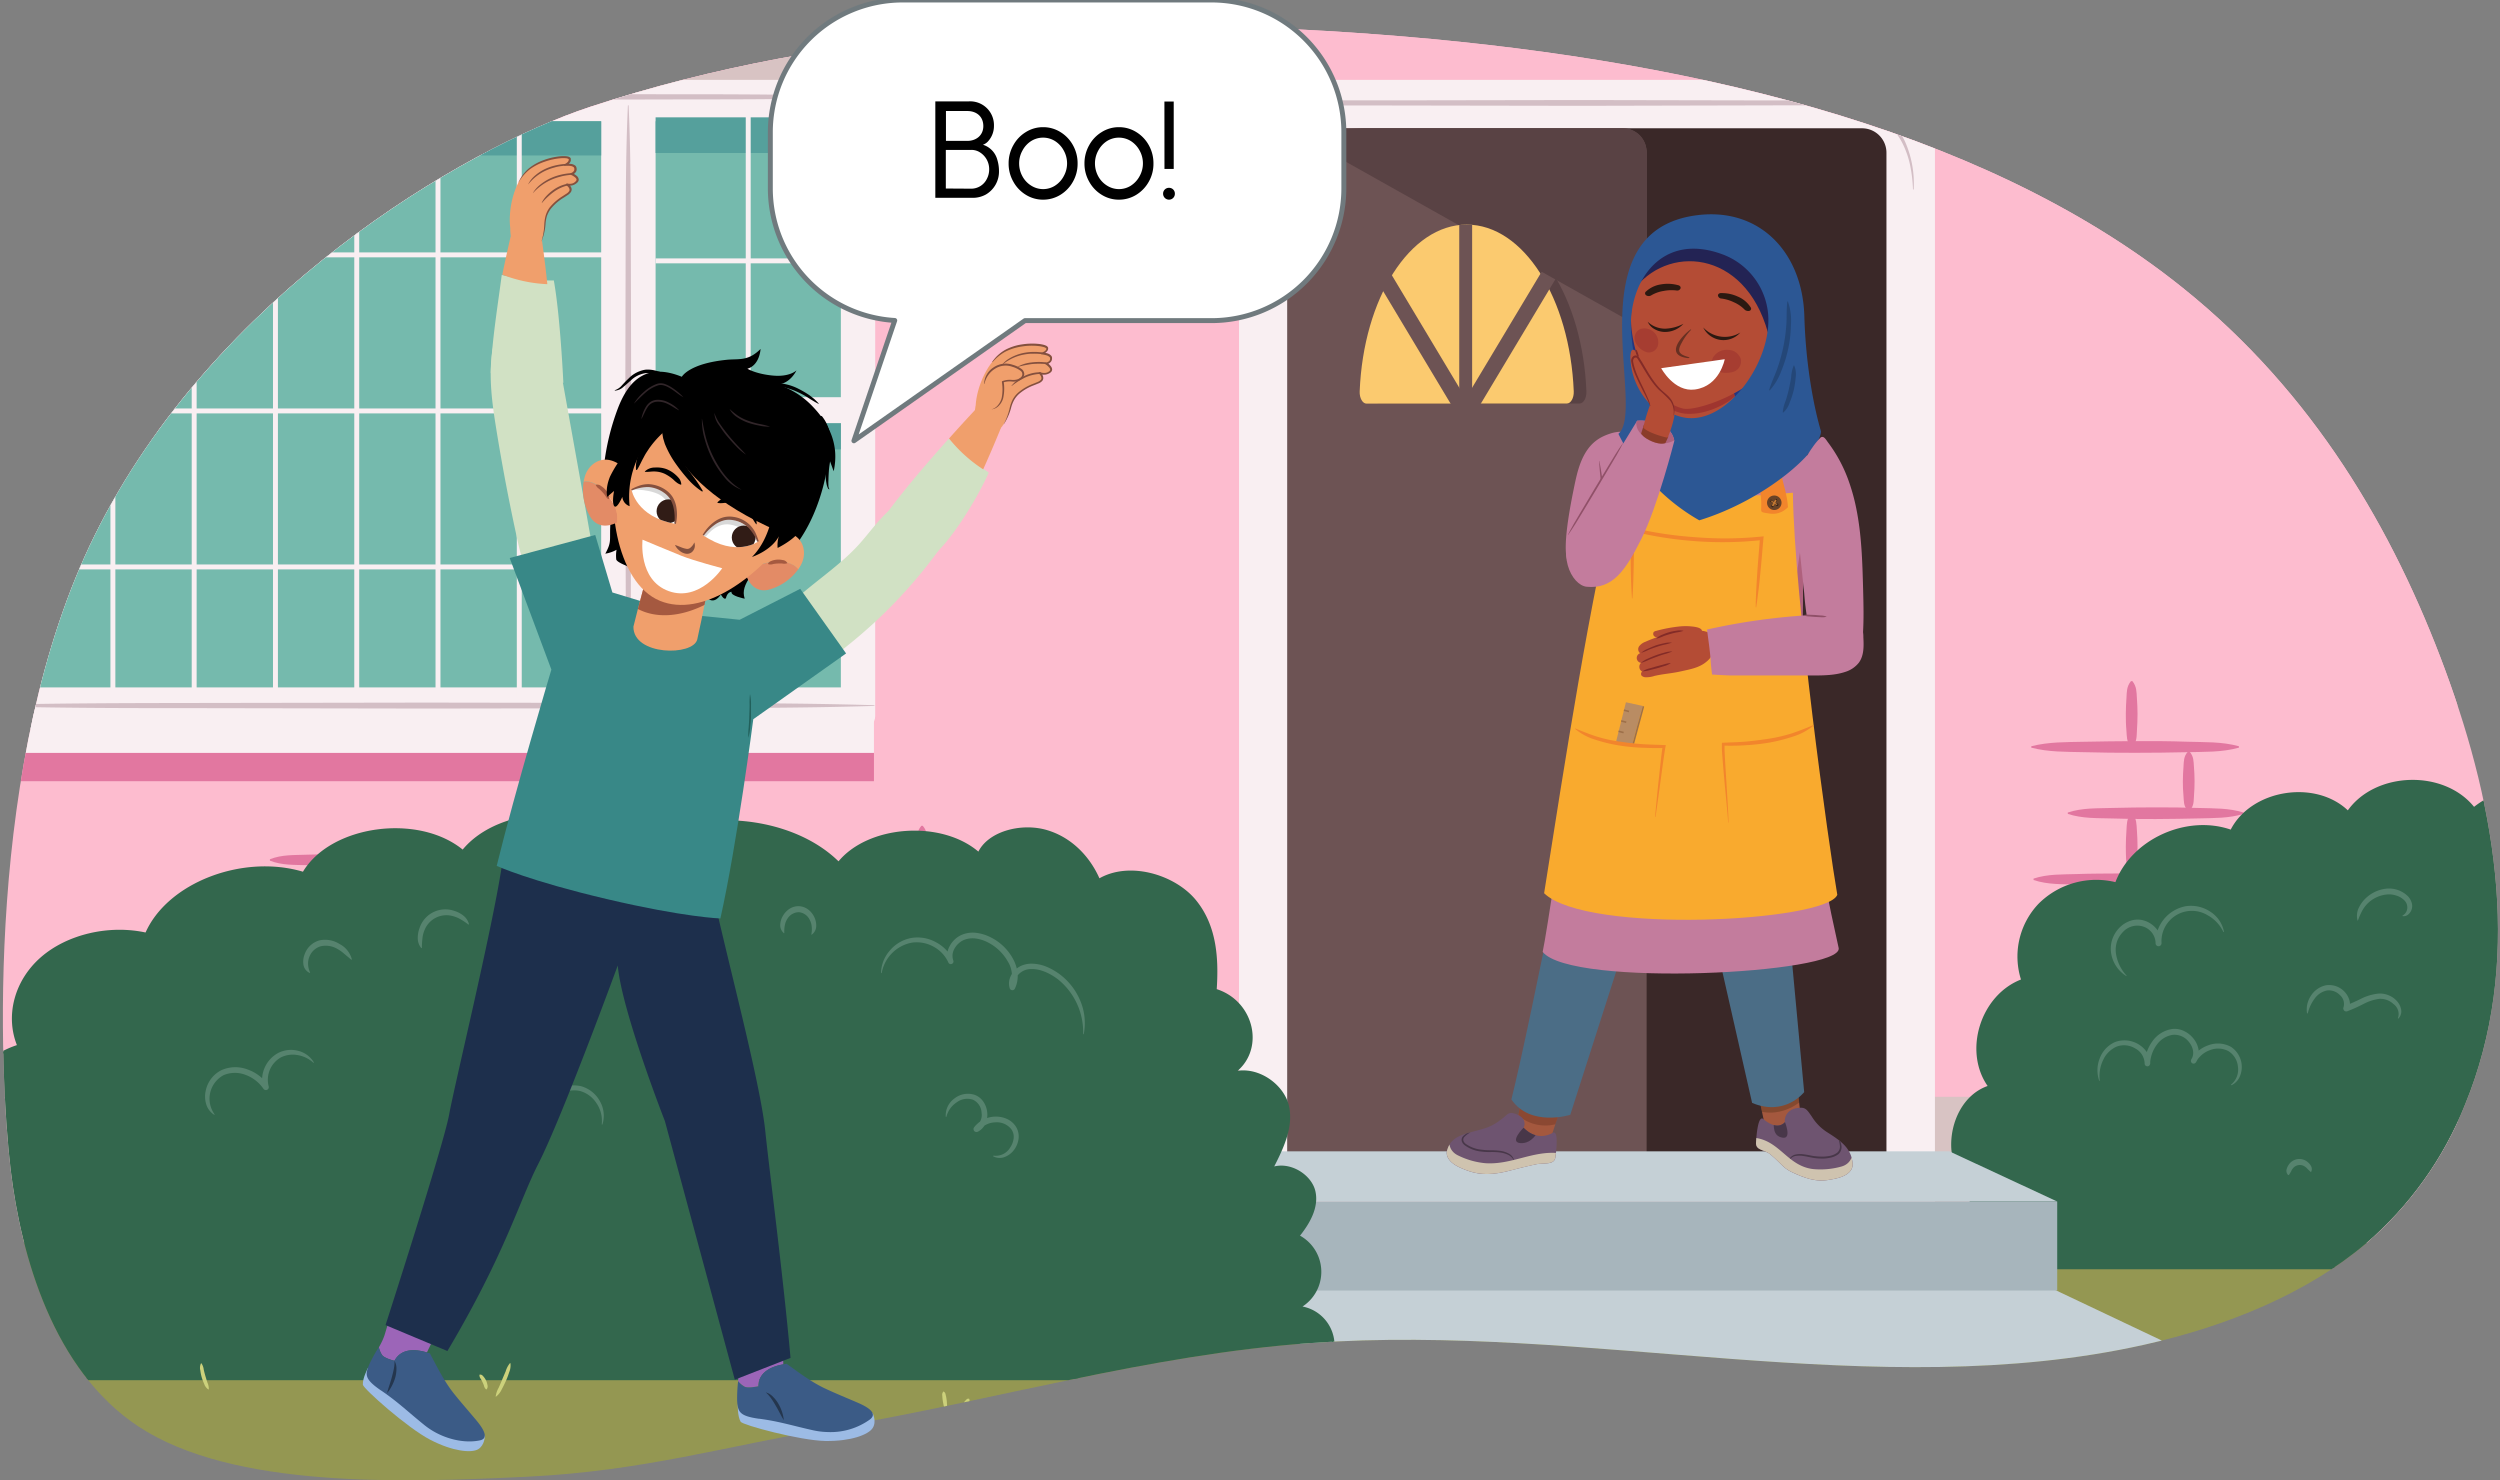 <svg xmlns="http://www.w3.org/2000/svg" xmlns:xlink="http://www.w3.org/1999/xlink" width="760" height="450" viewBox="0 0 760 450"><rect x="0" y="0" width="760" height="450" fill="#808080" stroke="none"/><defs><clipPath id="a"><path d="M743.29,203.56c-15.71-42.53-40-84.16-79.67-116C601.16,37.35,508.2,17.17,418.49,10.44,337.75,4.39,254,7.88,179.4,32.49,140.83,45.22,64.86,89.71,28.79,162.73-4.89,230.92-.15,327.27,3.26,355.66,6.4,381.8,16.2,416.52,42,433.59c28.68,19,80.39,17.15,118.08,15.34,35.55-1.72,59.83-9.2,94.61-15.14,48-8.19,94.7-22,143.7-25.51,84.56-6.07,171.92,18.77,253.5.51,25.34-5.67,49.49-15.66,67.27-30.71a108.73,108.73,0,0,0,30.19-42.23C766.9,293.17,759.19,246.61,743.29,203.56Z" fill="none"/></clipPath><clipPath id="b"><path d="M400.12,38.11H565.93a7.43,7.43,0,0,1,7.43,7.43V359.86a0,0,0,0,1,0,0H393.59a0,0,0,0,1,0,0V44.64A6.53,6.53,0,0,1,400.12,38.11Z" fill="none"/></clipPath><clipPath id="c"><polygon points="471.4 346.09 506.75 239.13 484.19 232.24 460.46 344.31 465.8 349.07 471.4 346.09" fill="#a4583e"/></clipPath><clipPath id="d"><polygon points="536.7 342.96 515.12 240.89 535.76 237.28 547.68 341.71 542.29 345.68 536.7 342.96" fill="#a4583e"/></clipPath><clipPath id="e"><path d="M555.62,344.3a14.79,14.79,0,0,1-4.8-4.81c-1.59-2.3-2-3-4.38-2.65-4,.52-4,4-3.81,4.29-.11,0-2,2.87-6.57-.93-1.84-1.53-2.21,7-2.23,7.11-.18,2.51,2.57,2.11,4.46,3.7,3.28,2.78,3.78,4.05,6.48,5.34,6.79,3.23,9.56,2.71,13,2,6.24-1.3,5.39-4.6,5.4-4.86C562.72,349,559.63,346.85,555.62,344.3Z" fill="#6e5470"/></clipPath><clipPath id="f"><path d="M450.63,343.23a14.72,14.72,0,0,0,5.42-2.71c2.32-1.56,2.3-2.7,4.59-1.93,3.81,1.27,2.74,4,2.53,4.23.11,0,3.63,4.41,8.85,1.57,2.11-1.15.84,7.26.82,7.4-.31,2.5-3.53,1.65-5.95,2.17-3,.64-5.36,1.25-8.26,2-7.28,1.87-11,.6-14.26-.78-5.88-2.47-4.41-5.55-4.37-5.8C441.35,345,446.08,344.62,450.63,343.23Z" fill="#6e5470"/></clipPath><clipPath id="g"><path d="M550.71,138.73c-7.78,78.11,2.81,124.8,8.26,149.54.91,7.75-81.28,12-90,1.11,2.38-10.71,20.42-139.44,28.06-158.58C505.53,128.83,543.89,137,550.71,138.73Z" fill="#c37c9d"/></clipPath><clipPath id="h"><path d="M509,134s-5,19.8-10,29.78-8.86,15.36-16.67,14.59c-4.41-.44-9.93-10-2.87-21,7.61-11.93,18.24-29.47,18.24-29.47S507.65,127,509,134Z" fill="#c37c9d"/></clipPath><clipPath id="i"><path d="M216.59,171.62s-3.41,17.61-4.62,22.75-19.52,5-19.41-3.87c1.29-5.49,5.17-19.39,5.17-19.39Z" fill="#f09f6c"/></clipPath><clipPath id="j"><path d="M230.47,164.64s-6.77,4.9-16.68-1.91c0,0,3.78-6.26,9.13-5.21S229.45,162.21,230.47,164.64Z" fill="none"/></clipPath><clipPath id="k"><path d="M192,148.93s1.42,8.24,13.26,10.3c0,0,1.32-6.59-3.24-9.58S194.38,147.91,192,148.93Z" fill="none"/></clipPath></defs><g clip-path="url(#a)"><rect x="-61.89" y="375.38" width="921.11" height="164.06" fill="#949752"/><rect x="47.94" y="-10.38" width="699.07" height="388.22" fill="#fdbccf"/><rect x="-15.86" y="-10.38" width="826.67" height="388.22" fill="#fdbccf"/><rect x="-29.9" y="-13.44" width="317.38" height="42.88" fill="#d8c3c3"/><rect x="-26.29" y="333.43" width="773.3" height="44.41" fill="#d8c3c3"/><polygon points="740.22 446.89 471.18 519.93 374.09 377.47 593.8 377.47 740.22 446.89" fill="#c5d0d6"/><path d="M618.2,267.09c4.4-1.45,8.79-1.22,13.18-1.38s8.79-.14,13.18-.18,8.79.07,13.18.2,8.79,0,13.18,1.36v.44c-4.39,1.34-8.79,1.24-13.18,1.36s-8.79.16-13.18.2-8.78-.06-13.18-.19-8.78.08-13.18-1.37Z" fill="#e277a0"/><path d="M628.61,247c4.45-1.46,8.9-1.23,13.35-1.38s8.9-.15,13.35-.18,8.91.06,13.36.19,8.9,0,13.35,1.37v.43c-4.45,1.35-8.9,1.24-13.35,1.36s-8.91.16-13.36.2-8.9-.05-13.35-.18-8.9.07-13.35-1.38Z" fill="#e277a0"/><path d="M680.63,227.29c-5.26,1.46-10.52,1.23-15.78,1.38s-10.52.15-15.78.18-10.52-.06-15.78-.19-10.52,0-15.78-1.37v-.43c5.26-1.35,10.52-1.24,15.78-1.36s10.52-.16,15.78-.2,10.52,0,15.78.18,10.52-.07,15.78,1.38Z" fill="#e277a0"/><path d="M647.81,267.31c-1.45-1.68-1.22-3.35-1.38-5s-.18-3.35-.18-5,.09-3.35.2-5,0-3.35,1.36-5h.44c1.34,1.68,1.24,3.36,1.36,5s.2,3.35.2,5-.07,3.35-.18,5,.07,3.35-1.38,5Z" fill="#e277a0"/><path d="M647.81,227.07c-1.45-1.67-1.22-3.35-1.38-5s-.18-3.35-.18-5,.09-3.35.2-5,0-3.35,1.36-5h.44c1.34,1.67,1.24,3.35,1.36,5s.2,3.36.2,5-.07,3.36-.18,5,.07,3.36-1.38,5Z" fill="#e277a0"/><path d="M665.15,246.5c-1.45-1.5-1.22-3-1.37-4.51s-.19-3-.19-4.51.09-3,.2-4.51,0-3,1.36-4.51h.44c1.35,1.51,1.24,3,1.36,4.51s.2,3,.2,4.51-.06,3-.18,4.51.07,3-1.38,4.51Z" fill="#e277a0"/><path d="M362.5,67.72c-5.26,1.45-10.52,1.22-15.78,1.38s-10.52.15-15.78.18-10.52-.07-15.78-.2-10.52,0-15.78-1.36v-.43c5.26-1.35,10.52-1.25,15.78-1.37s10.52-.16,15.78-.19,10.52,0,15.78.18,10.52-.08,15.78,1.38Z" fill="#e277a0"/><path d="M331.78,66.9c-1.46-1.39-1.23-2.78-1.38-4.16s-.19-2.78-.19-4.17.09-2.77.2-4.16,0-2.77,1.37-4.16h.43c1.35,1.39,1.25,2.77,1.36,4.16s.2,2.78.2,4.16-.06,2.78-.18,4.17.08,2.77-1.38,4.16Z" fill="#e277a0"/><path d="M315.33,48.82c3.7-1.46,7.4-1.23,11.1-1.38s7.4-.15,11.1-.18,7.4.07,11.1.2,7.4,0,11.1,1.36v.43c-3.7,1.35-7.4,1.25-11.1,1.37s-7.4.16-11.1.19-7.4-.05-11.1-.18-7.4.08-11.1-1.38Z" fill="#e277a0"/><path d="M129.21,280.11c-5.26,1.45-10.52,1.22-15.78,1.38s-10.52.15-15.78.18-10.52-.07-15.78-.2-10.52,0-15.78-1.36v-.43c5.26-1.35,10.52-1.25,15.78-1.37s10.52-.16,15.78-.19,10.52.05,15.78.18,10.52-.08,15.78,1.38Z" fill="#e277a0"/><path d="M98.49,279.29c-1.46-1.39-1.23-2.78-1.38-4.16s-.18-2.78-.18-4.17.08-2.77.2-4.16,0-2.77,1.36-4.16h.43c1.35,1.39,1.25,2.77,1.37,4.16s.19,2.78.19,4.16-.06,2.78-.18,4.17.08,2.77-1.38,4.16Z" fill="#e277a0"/><path d="M82.05,261.21c3.7-1.46,7.4-1.23,11.1-1.38s7.39-.15,11.09-.18,7.4.07,11.1.2,7.4,0,11.1,1.36v.43c-3.7,1.35-7.4,1.25-11.1,1.37s-7.4.16-11.1.19-7.39-.05-11.09-.18-7.4.08-11.1-1.38Z" fill="#e277a0"/><path d="M253.43,310.89c4.87-1.4,9.75-1.18,14.62-1.33s9.74-.15,14.61-.18,64.55.07,69.42.19,9.75,0,14.62,1.32v.42c-4.87,1.31-9.74,1.21-14.62,1.32s-64.55.16-69.42.2-9.74-.05-14.61-.18-9.75.07-14.62-1.34Z" fill="#e277a0"/><path d="M239.28,290.74c5-1.41,10-1.19,15-1.34s10-.14,15-.18,46.51.07,51.5.19,10,0,15,1.33v.41c-5,1.31-10,1.21-15,1.33s-46.51.15-51.5.19-10-.05-15-.18-10,.07-15-1.34Z" fill="#e277a0"/><path d="M278.76,311.78c-1.41-1.8-1.19-3.59-1.34-5.38s-.18-3.58-.18-5.38.09-3.58.2-5.37,0-3.59,1.32-5.38h.42c1.3,1.79,1.2,3.59,1.32,5.38s.19,3.58.19,5.37-.06,3.59-.18,5.38.08,3.58-1.33,5.38Z" fill="#e277a0"/><path d="M319.23,311.78c-1.41-1.8-1.19-3.59-1.34-5.38s-.17-3.58-.17-5.38.08-3.58.19-5.37,0-3.59,1.32-5.38h.42c1.3,1.79,1.21,3.59,1.32,5.38s.19,3.58.19,5.37-.06,3.59-.18,5.38.08,3.58-1.33,5.38Z" fill="#e277a0"/><path d="M251.16,269.9c3.38-1.41,6.77-1.18,10.15-1.33s6.76-.15,10.14-.18,25,.07,28.41.19,6.76,0,10.14,1.32v.42c-3.38,1.31-6.76,1.21-10.14,1.32s-25,.16-28.41.2-6.76,0-10.14-.18-6.77.07-10.15-1.34Z" fill="#e277a0"/><path d="M280.52,251.05c1.41,1.59,1.19,3.17,1.34,4.76s.17,3.18.17,4.77-.08,3.18-.19,4.77,0,3.17-1.32,4.76h-.42c-1.3-1.59-1.21-3.17-1.32-4.76s-.19-3.18-.19-4.77.06-3.18.18-4.77-.08-3.17,1.33-4.76Z" fill="#e277a0"/><path d="M262,290.27c-1.41-1.62-1.19-3.25-1.34-4.87s-.17-3.25-.18-4.87.09-3.25.2-4.87,0-3.25,1.32-4.87h.42c1.3,1.62,1.2,3.24,1.32,4.87s.19,3.25.19,4.87-.06,3.25-.18,4.87.08,3.25-1.33,4.87Z" fill="#e277a0"/><path d="M300.26,290.27c-1.41-1.62-1.19-3.25-1.33-4.87s-.18-3.25-.18-4.87.08-3.25.19-4.87,0-3.25,1.32-4.87h.42c1.31,1.62,1.21,3.24,1.32,4.87s.19,3.25.19,4.87-.06,3.25-.17,4.87.07,3.25-1.34,4.87Z" fill="#e277a0"/><path d="M599.67,42.12c5-1.41,10-1.18,15-1.33s10-.15,15-.18,46.51.06,51.49.19,10,0,15,1.32v.42c-5,1.31-10,1.21-15,1.32s-46.51.16-51.49.19-10,0-15-.17-10,.07-15-1.34Z" fill="#e277a0"/><path d="M611.56,21.29c3.38-1.41,6.76-1.19,10.14-1.34s6.76-.14,10.14-.17,25,.06,28.41.19,6.77,0,10.15,1.32v.42C667,23,663.63,22.92,660.25,23s-25,.16-28.41.19-6.76,0-10.14-.17-6.76.07-10.14-1.34Z" fill="#e277a0"/><path d="M640.91,2.43c1.41,1.59,1.19,3.18,1.34,4.77s.18,3.18.18,4.77-.09,3.17-.19,4.76,0,3.18-1.33,4.77h-.42c-1.3-1.59-1.2-3.18-1.32-4.77S639,13.56,639,12s.06-3.18.18-4.77-.08-3.18,1.33-4.77Z" fill="#e277a0"/><path d="M622.35,41.66c-1.41-1.62-1.19-3.25-1.33-4.87s-.18-3.25-.18-4.87.08-3.25.19-4.88,0-3.24,1.32-4.87h.42c1.31,1.63,1.21,3.25,1.32,4.87s.19,3.25.19,4.88-.06,3.24-.17,4.87.07,3.25-1.34,4.87Z" fill="#e277a0"/><path d="M660.66,41.66c-1.42-1.62-1.19-3.25-1.34-4.87s-.18-3.25-.18-4.87.08-3.25.19-4.88,0-3.24,1.33-4.87h.41c1.31,1.63,1.21,3.25,1.33,4.87s.19,3.25.19,4.88-.06,3.24-.18,4.87.08,3.25-1.34,4.87Z" fill="#e277a0"/><path d="M325.65,89H652.94a0,0,0,0,1,0,0V300.56a0,0,0,0,1,0,0H326.54a14.6,14.6,0,0,1-14.6-14.6V102.71A13.71,13.71,0,0,1,325.65,89Z" transform="translate(677.22 -287.66) rotate(90)" fill="#f9eff2"/><path d="M397.93,39H566.05a7.43,7.43,0,0,1,7.43,7.43V350.53a0,0,0,0,1,0,0H391.4a0,0,0,0,1,0,0v-305A6.53,6.53,0,0,1,397.93,39Z" fill="#3a2828"/><path d="M397.93,39h95.21a7.43,7.43,0,0,1,7.43,7.43V350.53a0,0,0,0,1,0,0H391.4a0,0,0,0,1,0,0v-305A6.53,6.53,0,0,1,397.93,39Z" fill="#6d5354"/><path d="M395.82,41.69l104.75,58.84V46.17A7.15,7.15,0,0,0,493.42,39H414.24l-14.94.72A11.56,11.56,0,0,0,395.82,41.69Z" fill="#594244"/><path d="M480.19,122.67c1.2,0,2.16-1.7,2.08-3.7C481.13,90.66,467,68.28,449.74,68.28S418.34,90.66,417.2,119c-.08,2,.88,3.7,2.08,3.7Z" fill="#594244"/><path d="M476.34,122.67c1.2,0,2.16-1.7,2.08-3.7-1.14-28.31-15.27-50.69-32.54-50.69S414.48,90.66,413.34,119c-.08,2,.88,3.7,2.08,3.7Z" fill="#fbca6f"/><path d="M445.88,68.28a19.09,19.09,0,0,0-2.27.15v57.32h3.92V68.35C447,68.31,446.44,68.28,445.88,68.28Z" fill="#6d5354"/><polygon points="468.66 82.61 444.19 123.43 446.96 128.06 472.81 84.94 468.66 82.61" fill="#6d5354"/><polygon points="444.19 128.06 408.29 68.19 411.07 63.57 446.96 123.43 444.19 128.06" fill="#6d5354"/><ellipse cx="493.39" cy="217.93" rx="6.81" ry="12.35" fill="#5e4546"/><rect x="489" y="197.35" width="7.23" height="26.98" fill="#b39b82"/><circle cx="501.59" cy="205.48" r="8.61" fill="#b39b82"/><path d="M501.59,196.91a9.54,9.54,0,0,0-5.9,2.67,8.44,8.44,0,0,0,0,11.81,9.54,9.54,0,0,0,5.9,2.67,0,0,0,0,1,0,0s0,0,0,0a7.94,7.94,0,0,1-6.27-2.37,8.79,8.79,0,0,1,0-12.56,7.94,7.94,0,0,1,6.27-2.37,0,0,0,0,1,0,0A.08.08,0,0,1,501.59,196.91Z" fill="#896f56"/><path d="M597.35,362.36c2,4.05,8.43,9.23,6.52,14.15-1.27,3.28-4.65,4.66-4.39,8.64,0,.11,0,.21,0,.32H904.94a20.21,20.21,0,0,0,2.64-8.66c.15-4.63-2.93-9.71-7.67-10.18,6.38-4.05,6.28-14.75-.17-18.69,2.39-3.49,4.37-7.64,3.57-11.76s-5.47-7.65-9.43-6c2.27-5.17,4.58-10.71,3.58-16.25s-6.81-10.62-12.28-8.8c7.05-5.7,4.76-18.71-3.84-21.8.46-8,.1-16.61-4.49-23.3s-14.78-10.29-21.46-5.55c-2-5.54-5.91-10.79-11.58-12.8s-13.1.33-15.15,5.86c-8.15-8.59-24.61-7.27-31.21,2.51-10.72-12.7-32.4-14.72-45.4-4.23-9-11.62-30-11-38.25,1.11-9.83-9.75-29.41-6.58-35.47,5.74-13.45-4.84-30.22,2.8-35,15.95A24.44,24.44,0,0,0,620,275a22.89,22.89,0,0,0-5.15,23c-12.5,4.61-17.79,21.8-10,32.34-7.68,2.37-11.74,11-11.27,18.85A34.7,34.7,0,0,0,597.35,362.36Z" fill="#33674d" stroke="#33674d" stroke-miterlimit="10" stroke-width="0.76"/><polygon points="625.39 365.26 592.61 350.01 374.94 350.01 362.89 365.26 625.39 365.26" fill="#c5d0d6"/><rect x="362.89" y="365.27" width="262.5" height="27.06" fill="#a7b5bc"/><rect x="-13.18" y="228.85" width="278.86" height="8.63" fill="#e277a0"/><rect x="-13.18" y="24.28" width="279.24" height="197.27" rx="3.86" fill="#f9eff2"/><rect x="199.3" y="36.86" width="56.32" height="172.11" fill="#75baad"/><rect x="199.3" y="125.75" width="56.32" height="10.86" fill="#55a09c"/><rect x="199.3" y="35.66" width="56.32" height="10.86" fill="#55a09c"/><rect x="8.5" y="36.86" width="174.26" height="172.11" fill="#75baad"/><rect x="8.5" y="36.86" width="174.26" height="10.4" fill="#55a09c"/><rect x="195.42" y="120.75" width="64.08" height="7.89" fill="#f9eff2"/><line x1="227.46" y1="122.91" x2="227.46" y2="32.09" fill="none" stroke="#f9eff2" stroke-miterlimit="10" stroke-width="1.5"/><line x1="199.3" y1="79.31" x2="262.9" y2="79.31" fill="none" stroke="#f9eff2" stroke-miterlimit="10" stroke-width="1.5"/><line x1="157.86" y1="211.99" x2="157.86" y2="26.79" fill="none" stroke="#f9eff2" stroke-miterlimit="10" stroke-width="1.5"/><line x1="133.15" y1="211.99" x2="133.15" y2="26.79" fill="none" stroke="#f9eff2" stroke-miterlimit="10" stroke-width="1.5"/><line x1="108.45" y1="211.99" x2="108.45" y2="26.79" fill="none" stroke="#f9eff2" stroke-miterlimit="10" stroke-width="1.5"/><line x1="83.74" y1="211.99" x2="83.74" y2="26.79" fill="none" stroke="#f9eff2" stroke-miterlimit="10" stroke-width="1.5"/><line x1="59.03" y1="211.99" x2="59.03" y2="26.79" fill="none" stroke="#f9eff2" stroke-miterlimit="10" stroke-width="1.5"/><line x1="34.32" y1="211.99" x2="34.32" y2="26.79" fill="none" stroke="#f9eff2" stroke-miterlimit="10" stroke-width="1.5"/><line x1="186.77" y1="77.48" x2="6.58" y2="77.48" fill="none" stroke="#f9eff2" stroke-miterlimit="10" stroke-width="1.5"/><line x1="186.77" y1="124.92" x2="6.58" y2="124.92" fill="none" stroke="#f9eff2" stroke-miterlimit="10" stroke-width="1.5"/><line x1="186.77" y1="172.35" x2="6.58" y2="172.35" fill="none" stroke="#f9eff2" stroke-miterlimit="10" stroke-width="1.5"/><path d="M262.79,34.74a4.7,4.7,0,0,0-1.64-3.41,6.81,6.81,0,0,0-3.57-1.39,29.32,29.32,0,0,0-4-.06l-4,.07c-5.4.11-10.8.15-16.2.19-10.8.1-21.6.06-32.4.1l-64.79.11-64.79-.12c-21.6,0-43.2,0-64.79-.68a.1.1,0,0,1-.11-.11.12.12,0,0,1,.11-.11c21.59-.64,43.19-.64,64.79-.68l64.79-.11,64.79.11c10.8,0,21.6,0,32.4.1,5.4,0,10.8.07,16.2.19l4,.07,2,0a16.16,16.16,0,0,1,2.07.22A7.43,7.43,0,0,1,261.47,31,4.9,4.9,0,0,1,263,34.75a.13.13,0,0,1-.12.11.12.12,0,0,1-.1-.11Z" fill="#d3bec5"/><path d="M191.1,32.09c.7,15.18.63,30.36.68,45.53l.11,45.54-.11,45.53c0,15.17,0,30.35-.68,45.53a.11.11,0,0,1-.12.1.11.11,0,0,1-.1-.1c-.65-15.18-.65-30.36-.68-45.53l-.11-45.53.1-45.54c.05-15.17,0-30.35.69-45.53A.1.1,0,0,1,191,32,.11.11,0,0,1,191.1,32.09Z" fill="#d3bec5"/><rect x="-13.18" y="214.49" width="278.86" height="14.36" fill="#f9eff2"/><path d="M265.68,214.6c-22.65.7-45.3.64-68,.69l-67.95.11-67.95-.12c-22.66,0-45.31,0-68-.68a.1.1,0,0,1-.1-.11.12.12,0,0,1,.1-.11c22.65-.64,45.3-.64,68-.68l68-.11,67.95.11c22.65.05,45.3,0,68,.68a.13.13,0,0,1,.11.12A.1.1,0,0,1,265.68,214.6Z" fill="#d3bec5"/><path d="M-18.26,392.44c2.75,4.68,11.51,10.68,8.91,16.38-1.74,3.8-6.35,5.4-6,10,0,.12,0,.24.06.37h417c2-3.18,3.48-6.5,3.61-10a11.64,11.64,0,0,0-10.47-11.79,12.2,12.2,0,0,0-.23-21.64c3.26-4,6-8.84,4.87-13.62s-7.47-8.86-12.87-6.92c3.08-6,6.24-12.41,4.88-18.82s-9.3-12.29-16.77-10.19c9.63-6.6,6.5-21.66-5.24-25.24.63-9.31.14-19.24-6.14-27s-20.17-11.92-29.3-6.42c-2.73-6.42-8.06-12.49-15.81-14.82s-17.89.38-20.68,6.78c-11.14-9.95-33.61-8.42-42.62,2.9-14.64-14.7-44.23-17-62-4.89-12.24-13.46-41-12.74-52.23,1.29-13.43-11.29-40.15-7.63-48.43,6.64-18.37-5.6-41.27,3.25-47.8,18.47-11.17-2.52-23.89.44-31.83,7.39s-10.76,17.6-7,26.64c-17.07,5.35-24.3,25.25-13.6,37.45-10.48,2.75-16,12.78-15.38,21.84A35.55,35.55,0,0,0-18.26,392.44Z" fill="#33674d" stroke="#33674d" stroke-miterlimit="10" stroke-width="0.76"/><path d="M329.27,314.36a20.57,20.57,0,0,0-7.56-16.57c-2.42-1.86-5.42-3.32-8.37-3.19a5.17,5.17,0,0,0-3.75,1.67,3.82,3.82,0,0,0-1,3.65L307,299.8a8.19,8.19,0,0,0-.67-7.58,14.49,14.49,0,0,0-5.86-5.65,11.41,11.41,0,0,0-3.84-1.26,7.08,7.08,0,0,0-3.81.53,6.19,6.19,0,0,0-2.71,2.65,4.27,4.27,0,0,0-.29,3.55h0a.81.81,0,0,1-1.49.62,10.22,10.22,0,0,0-4.5-4.85,10.56,10.56,0,0,0-6.53-1.26,11.44,11.44,0,0,0-9.25,9.19.11.11,0,0,1-.13.09.12.12,0,0,1-.09-.11,10.7,10.7,0,0,1,2.73-6.81,11.15,11.15,0,0,1,6.52-3.77,11.55,11.55,0,0,1,7.49,1.32,11.86,11.86,0,0,1,5.24,5.55l-1.48.63a5.88,5.88,0,0,1,.31-4.91,7.75,7.75,0,0,1,3.43-3.41,8.64,8.64,0,0,1,4.75-.73,13.22,13.22,0,0,1,4.46,1.41,15.58,15.58,0,0,1,6.6,6.34,11.78,11.78,0,0,1,1.46,4.47,8.76,8.76,0,0,1-.82,4.74h0a.85.85,0,0,1-1.14.38.78.78,0,0,1-.43-.51,4.91,4.91,0,0,1,0-2.89,6.27,6.27,0,0,1,1.4-2.41,6.53,6.53,0,0,1,2.25-1.59,7.68,7.68,0,0,1,2.64-.57,12,12,0,0,1,5.07,1,19.07,19.07,0,0,1,4.34,2.6,19.36,19.36,0,0,1,5.89,8,17.39,17.39,0,0,1,.93,9.76.11.11,0,0,1-.13.09A.12.12,0,0,1,329.27,314.36Z" fill="#56836e"/><path d="M180.43,300.82a4.45,4.45,0,0,1-2.15-3,6.75,6.75,0,0,1,.34-3.8,7.82,7.82,0,0,1,2.19-3.15,6.38,6.38,0,0,1,3.61-1.6,7.9,7.9,0,0,1,3.85.58,9.73,9.73,0,0,1,3.17,2.15,11.23,11.23,0,0,1,3.28,6.75l-1.79.1a13.38,13.38,0,0,1,1.64-6.58A8.58,8.58,0,0,1,200,288a7.27,7.27,0,0,1,6.55,2A5,5,0,0,1,208,293.2a3.77,3.77,0,0,1,0,.89,2.34,2.34,0,0,1-.26.89,1.29,1.29,0,0,1-.35.4.66.66,0,0,1-.63.07.38.38,0,0,1-.22-.36.58.58,0,0,1,.1-.28.47.47,0,0,1,.22-.19.22.22,0,0,1,.23,0,.27.27,0,0,1,.08.16.12.12,0,0,1-.08.13.1.1,0,0,1-.11-.05l0,0s0,0,0,0,.06,0,0,0,0,.06,0,.1a.2.2,0,0,0,0,.11s0,0,0-.05.17-.11.23-.32a1.83,1.83,0,0,0,0-.67,2.39,2.39,0,0,0-.09-.71,4.34,4.34,0,0,0-1.47-2.35,6.18,6.18,0,0,0-5.25-1.46,7,7,0,0,0-4.21,3.6,11.72,11.72,0,0,0-1.37,5.71.89.89,0,0,1-.88.91.9.9,0,0,1-.91-.79v0a9.75,9.75,0,0,0-2.74-5.69,7.26,7.26,0,0,0-5.62-2.34,5.79,5.79,0,0,0-4.62,3.67,5.5,5.5,0,0,0,.62,6.08.1.1,0,0,1,0,.15A.11.11,0,0,1,180.43,300.82Z" fill="#56836e"/><path d="M128,288.13a4.68,4.68,0,0,1-1-2.93,8.56,8.56,0,0,1,.56-3.12,8.25,8.25,0,0,1,10.46-5.2,8.38,8.38,0,0,1,2.82,1.44,5,5,0,0,1,1.72,2.59.13.13,0,0,1-.09.14.12.12,0,0,1-.1,0,19.86,19.86,0,0,0-2.33-1.57,9.18,9.18,0,0,0-2.44-1,7.15,7.15,0,0,0-8.53,4.25,8.45,8.45,0,0,0-.65,2.57,24.39,24.39,0,0,0-.17,2.81.11.11,0,0,1-.12.11A.11.11,0,0,1,128,288.13Z" fill="#56836e"/><path d="M287.51,339.49a6.32,6.32,0,0,1,2.58-5.51,6.64,6.64,0,0,1,6.29-1.12A5.46,5.46,0,0,1,299,335a6.9,6.9,0,0,1,1.11,3.15,6.62,6.62,0,0,1-.48,3.33,5.07,5.07,0,0,1-2.39,2.57h0a.9.9,0,0,1-1.14-1.31,8.36,8.36,0,0,1,9.94-2.62,6.36,6.36,0,0,1,2.83,2.43,5.62,5.62,0,0,1,.77,3.67,7.1,7.1,0,0,1-1.38,3.36,6.39,6.39,0,0,1-2.86,2.16,4.22,4.22,0,0,1-3.45-.21.12.12,0,0,1,0-.16.11.11,0,0,1,.12-.05,5.1,5.1,0,0,0,5.08-2.56,6.21,6.21,0,0,0,1-2.71,4.06,4.06,0,0,0-.61-2.63,5.57,5.57,0,0,0-5-2.22,6.32,6.32,0,0,0-4.93,2.55l-1.14-1.31a4,4,0,0,0,1.93-4.12,4.57,4.57,0,0,0-2.61-4,5.32,5.32,0,0,0-4.9.76,7.4,7.4,0,0,0-3.18,4.39.12.12,0,0,1-.14.08A.11.11,0,0,1,287.51,339.49Z" fill="#56836e"/><path d="M145,350.82A9.06,9.06,0,0,1,140.1,346a8.61,8.61,0,0,1,0-7.08,6.88,6.88,0,0,1,2.39-2.89,5.28,5.28,0,0,1,1.78-.78,4.45,4.45,0,0,1,2,0,5.67,5.67,0,0,1,3.25,2.08,4.41,4.41,0,0,1,.84,1.85,3.89,3.89,0,0,1-.2,2.13.84.84,0,0,1-1.61-.36h0a9.44,9.44,0,0,1,17.69-4.13l-1.54.18a10.21,10.21,0,0,1,12-6.78,9.39,9.39,0,0,1,5.69,4.59,8.76,8.76,0,0,1,.75,7,.11.11,0,0,1-.21-.05,9.43,9.43,0,0,0-1.58-6.35,8.73,8.73,0,0,0-5-3.74,8.61,8.61,0,0,0-10,5.77.84.84,0,0,1-1,.59.86.86,0,0,1-.5-.39v0a7.82,7.82,0,0,0-14.56,3.4l-1.61-.37a2.37,2.37,0,0,0-.41-2.35,4,4,0,0,0-2.28-1.5,2.81,2.81,0,0,0-1.32,0,3.84,3.84,0,0,0-1.27.54,5.46,5.46,0,0,0-1.87,2.23,7.59,7.59,0,0,0-.69,2.94,8.94,8.94,0,0,0,.49,3.05,10.06,10.06,0,0,0,3.84,5.06.12.12,0,0,1,0,.16A.11.11,0,0,1,145,350.82Z" fill="#56836e"/><path d="M238.24,283.63a3.14,3.14,0,0,1-1.05-2.58,5.71,5.71,0,0,1,.87-2.72,6.18,6.18,0,0,1,2-2.08,5.07,5.07,0,0,1,2.91-.77,5.16,5.16,0,0,1,2.82,1.09,6.15,6.15,0,0,1,1.78,2.28,5.86,5.86,0,0,1,.56,2.8,3.27,3.27,0,0,1-1.32,2.45.11.11,0,0,1-.16,0,.1.1,0,0,1,0-.09,7.5,7.5,0,0,0,.11-2.33,5.45,5.45,0,0,0-.62-2.08,4.08,4.08,0,0,0-3.24-2.29,4.13,4.13,0,0,0-3.48,1.92,5.4,5.4,0,0,0-.82,2,9,9,0,0,0-.17,2.33.12.12,0,0,1-.11.13A.11.11,0,0,1,238.24,283.63Z" fill="#56836e"/><path d="M65.07,338.87a5.74,5.74,0,0,1-2.37-3.14,8,8,0,0,1-.19-4,9,9,0,0,1,4.78-6.39,10.38,10.38,0,0,1,8-.21A12.54,12.54,0,0,1,81.58,330l-1.6.73a9.37,9.37,0,0,1,4.67-10.67,8.6,8.6,0,0,1,6-.61,7.72,7.72,0,0,1,4.74,3.46.13.13,0,0,1,0,.16.12.12,0,0,1-.13,0,9.33,9.33,0,0,0-4.84-2.33,8.1,8.1,0,0,0-5.06.73,7.82,7.82,0,0,0-3.68,8.78.89.89,0,0,1-1.59.75h0a11.27,11.27,0,0,0-5.4-4.22,8.92,8.92,0,0,0-6.7.06,8.12,8.12,0,0,0-2.78,11.88.12.12,0,0,1,0,.16A.12.12,0,0,1,65.07,338.87Z" fill="#56836e"/><path d="M94.11,295.75a3.26,3.26,0,0,1-1.86-2.48,6,6,0,0,1,.36-3.17,6.65,6.65,0,0,1,4.6-4.25,8.28,8.28,0,0,1,6.06,1.15,7.36,7.36,0,0,1,3.69,4.6.12.12,0,0,1-.09.14.12.12,0,0,1-.1,0l-2.14-1.8a12.15,12.15,0,0,0-2.15-1.52,7,7,0,0,0-4.87-.78,5.25,5.25,0,0,0-3.5,3.08,5.38,5.38,0,0,0-.45,2.39,6,6,0,0,0,.6,2.5.13.13,0,0,1-.05.16Z" fill="#56836e"/><path d="M383.14,60.41a35.48,35.48,0,0,1,1.44-14.6,23.58,23.58,0,0,1,3.34-6.67A19.64,19.64,0,0,1,393.4,34a21.63,21.63,0,0,1,7-2.82,32.73,32.73,0,0,1,7.43-.67l14.63,0,58.51-.1,58.52.12,14.63,0h3.66l1.84,0c.66,0,1.28.08,1.9.16a25.55,25.55,0,0,1,7.21,2.06A21.28,21.28,0,0,1,574.88,37a21.67,21.67,0,0,1,4.28,6.11,31.56,31.56,0,0,1,2.6,14.41.11.11,0,0,1-.11.11.12.12,0,0,1-.11-.11,43.65,43.65,0,0,0-.85-7.22,27.53,27.53,0,0,0-2.36-6.78A20.64,20.64,0,0,0,568.17,34a24.25,24.25,0,0,0-6.84-1.85c-.58-.06-1.18-.11-1.75-.12l-1.81,0h-3.66l-14.63,0L481,32.17l-58.52-.1-14.63,0c-4.8-.11-9.63.68-13.68,3.14a21.09,21.09,0,0,0-8.58,11,38.72,38.72,0,0,0-2.19,14.24h0a.11.11,0,0,1-.11.11A.1.1,0,0,1,383.14,60.41Z" fill="#d3bec5"/><path d="M646.29,296.65a10,10,0,0,1-4.46-6.6,9.11,9.11,0,0,1,.21-4.21,9.43,9.43,0,0,1,2.13-3.67,8.49,8.49,0,0,1,3.63-2.3,6.81,6.81,0,0,1,4.37.1,7.92,7.92,0,0,1,3.53,2.56,7.33,7.33,0,0,1,1.08,2,6.62,6.62,0,0,1,.32,2.26.91.91,0,0,1-.94.87.9.9,0,0,1-.86-.86h0a11.25,11.25,0,0,1,9.1-11.3,10.58,10.58,0,0,1,7.47,1.61,9.37,9.37,0,0,1,4.21,6.09.11.11,0,0,1-.09.13.12.12,0,0,1-.12-.07,11.15,11.15,0,0,0-4.71-5,9.25,9.25,0,0,0-14.06,8.43h-1.8a5.42,5.42,0,0,0-3.72-5,5.89,5.89,0,0,0-6.23,1.67,7.72,7.72,0,0,0-1.82,3,8.18,8.18,0,0,0-.28,3.52,12.73,12.73,0,0,0,3.18,6.66.11.11,0,0,1,0,.16A.09.09,0,0,1,646.29,296.65Z" fill="#56836e"/><path d="M701.33,308a7.48,7.48,0,0,1,1.15-5.23,7.24,7.24,0,0,1,4.57-3.24,6.44,6.44,0,0,1,7.08,4.25,4.77,4.77,0,0,1,0,3.12l-1.14-1.18a51.86,51.86,0,0,0,4.8-2.12,15.15,15.15,0,0,1,5.4-1.56,7,7,0,0,1,5.39,2.2,5.17,5.17,0,0,1,1.36,2.63,3.11,3.11,0,0,1-.8,2.74.1.1,0,0,1-.16,0,.11.11,0,0,1,0-.12,3.75,3.75,0,0,0-1.36-4.26,5.83,5.83,0,0,0-4.28-1.58,14.19,14.19,0,0,0-4.78,1.53,49,49,0,0,1-5,2.25h0a.89.89,0,0,1-1.14-.55.88.88,0,0,1,0-.64,3.53,3.53,0,0,0-1.09-3.73,4.62,4.62,0,0,0-3.94-1.4,6.1,6.1,0,0,0-3.73,2.46,12.2,12.2,0,0,0-2.08,4.42.11.11,0,0,1-.13.09A.12.12,0,0,1,701.33,308Z" fill="#56836e"/><path d="M716.7,279.86a5.63,5.63,0,0,1,.21-3.53,9.81,9.81,0,0,1,2-3,10.74,10.74,0,0,1,6.36-3.16,8.2,8.2,0,0,1,6.8,2.35,4.84,4.84,0,0,1,1,1.67,3.48,3.48,0,0,1,.15,2,3.3,3.3,0,0,1-1,1.71,2.22,2.22,0,0,1-1.77.62.12.12,0,0,1-.1-.13.16.16,0,0,1,.07-.09,2.74,2.74,0,0,0,1.4-2.33,3,3,0,0,0-1-2.36,5.81,5.81,0,0,0-2.52-1.41,6.85,6.85,0,0,0-2.92-.25,9.66,9.66,0,0,0-5.43,2.52,10.11,10.11,0,0,0-1.85,2.41,22.82,22.82,0,0,0-1.28,2.93h0a.12.12,0,0,1-.15.07A.12.12,0,0,1,716.7,279.86Z" fill="#56836e"/><path d="M638.15,328.53a9.81,9.81,0,0,1,.12-6.67,8.77,8.77,0,0,1,4.68-5.07,8.27,8.27,0,0,1,9.65,3,6.24,6.24,0,0,1,1.08,3.55l-1.66,0a12,12,0,0,1,2.24-6.69,9,9,0,0,1,6.06-3.83,6.5,6.5,0,0,1,3.72.66,8.12,8.12,0,0,1,2.85,2.34,7.24,7.24,0,0,1,1.49,3.42,5.27,5.27,0,0,1-.85,3.75v0a.83.83,0,0,1-1.15.2.82.82,0,0,1-.25-1.06,9.39,9.39,0,0,1,5.27-4.39,8.21,8.21,0,0,1,6.84.52,7.33,7.33,0,0,1,2.53,9.29,5.19,5.19,0,0,1-2.36,2.34.11.11,0,0,1-.14-.06.1.1,0,0,1,0-.13,5.89,5.89,0,0,0,2.06-5.41,6.18,6.18,0,0,0-2.88-4.74,6.69,6.69,0,0,0-5.56-.33,7.83,7.83,0,0,0-4.33,3.67l-1.42-.84c1.06-1.52.6-3.67-.63-5.19a5.59,5.59,0,0,0-5-2.27,7.3,7.3,0,0,0-4.88,3.07,10.36,10.36,0,0,0-2,5.7v0a.83.83,0,1,1-1.66-.06h0a5.33,5.33,0,0,0-2.88-4.58,6.48,6.48,0,0,0-5.61-.56,8.13,8.13,0,0,0-4.15,4.14,11.24,11.24,0,0,0-1,6.15.1.1,0,0,1-.09.12A.11.11,0,0,1,638.15,328.53Z" fill="#56836e"/><path d="M695.58,357.19a1.76,1.76,0,0,1-.49-1.54,4.09,4.09,0,0,1,.63-1.49,3.88,3.88,0,0,1,5.89-.83,3.64,3.64,0,0,1,1,1.26,1.86,1.86,0,0,1,0,1.61.14.14,0,0,1-.19.05l0,0h0l-.94-.9a4.15,4.15,0,0,0-.8-.71,2.69,2.69,0,0,0-3.62.52,3.62,3.62,0,0,0-.55.91c-.17.32-.36.64-.67,1.12h0a.16.16,0,0,1-.2,0Z" fill="#56836e"/><path d="M693.41,444.71a1.71,1.71,0,0,1-.07,1.43c-.12.43-.29.85-.44,1.28s-.36.83-.57,1.23a1.79,1.79,0,0,1-.93,1.08.11.11,0,0,1-.14-.05,1.83,1.83,0,0,1,.08-1.43c.12-.43.28-.86.44-1.28s.35-.83.56-1.23.31-.85.94-1.09A.1.1,0,0,1,693.41,444.71Z" fill="#ccd17b"/><path d="M294.65,425.29c.22.54,0,.74-.16,1s-.33.51-.5.76-.38.47-.59.68a1,1,0,0,1-.92.45.13.13,0,0,1-.11-.09,1,1,0,0,1,.17-1,7.71,7.71,0,0,1,.49-.77,7.56,7.56,0,0,1,.59-.68c.22-.21.34-.5.92-.44A.13.13,0,0,1,294.65,425.29Z" fill="#ccd17b"/><path d="M286.9,423.05c.55.35.53.79.64,1.2s.16.84.23,1.26.09.85.1,1.27a1.64,1.64,0,0,1-.28,1.33.11.11,0,0,1-.15,0,1.65,1.65,0,0,1-.63-1.2c-.1-.42-.17-.84-.23-1.26s-.1-.85-.11-1.27a1.54,1.54,0,0,1,.29-1.33A.1.1,0,0,1,286.9,423.05Z" fill="#ccd17b"/><path d="M61.21,414.41a4.18,4.18,0,0,1,.73,2c.16.65.32,1.3.51,1.94s.38,1.29.59,1.93a4.48,4.48,0,0,1,.43,2.05.11.11,0,0,1-.1.08l0,0a3.24,3.24,0,0,1-1.3-1.71,16.06,16.06,0,0,1-.75-2,14.46,14.46,0,0,1-.42-2.08,3.2,3.2,0,0,1,.19-2.14.09.09,0,0,1,.13,0S61.2,414.4,61.21,414.41Z" fill="#ccd17b"/><path d="M155.18,414.43a5.44,5.44,0,0,1-.41,2.79c-.28.89-.61,1.76-1,2.62s-.78,1.69-1.23,2.5a5.79,5.79,0,0,1-1.73,2.22.08.08,0,0,1-.12,0,.07.07,0,0,1,0-.05,7.32,7.32,0,0,1,.9-2.63c.37-.83.74-1.66,1.08-2.5s.71-1.67,1.06-2.51a6.94,6.94,0,0,1,1.29-2.46.09.09,0,0,1,.12,0A.05.05,0,0,1,155.18,414.43Z" fill="#ccd17b"/><path d="M145.85,417.88c.66-.06.91.36,1.21.69a5.55,5.55,0,0,1,.72,1.13,5.41,5.41,0,0,1,.39,1.3,1.39,1.39,0,0,1-.25,1.36.12.12,0,0,1-.15,0,1.92,1.92,0,0,1-.64-1.11,9.69,9.69,0,0,0-.44-1.05,10.88,10.88,0,0,0-.52-1,1.79,1.79,0,0,1-.42-1.21A.13.13,0,0,1,145.85,417.88Z" fill="#ccd17b"/><g clip-path="url(#b)"><path d="M482.74,136.5c-2.33,3.18-3.29,7.14-4.09,11-1.23,5.94-4.09,20.18-1.81,23.64,1,1.55-.44-1.83.43-.2s2.76,2.85,4.54,2.38c1.43-.37,2.4-1.66,3.25-2.88,6.11-8.77,12-18.17,13.56-28.75.47-3.26.16-7.31-2.74-9.44-2.45-1.79-5.79-.81-8.31.31A12.1,12.1,0,0,0,482.74,136.5Z" fill="#c37c9d"/><polygon points="471.4 346.09 506.75 239.13 484.19 232.24 460.46 344.31 465.8 349.07 471.4 346.09" fill="#a4583e"/><g clip-path="url(#c)"><path d="M461.82,333.11l14,4.08-1.16,4a12.77,12.77,0,0,1-13.91-2.79Z" fill="#673022" opacity="0.4"/></g><polygon points="536.7 342.96 515.12 240.89 535.76 237.28 547.68 341.71 542.29 345.68 536.7 342.96" fill="#a4583e"/><g clip-path="url(#d)"><path d="M531.16,331.81,549,328.36l.52,4.51s-6.84,8.26-16.78,4.29Z" fill="#553219" opacity="0.4"/></g><path d="M511,233.9l-33.64,105s-12.12,3.85-17.9-4.67c5.78-22.75,24.28-117.59,24.28-117.59Z" fill="#4b6d86"/><path d="M539.4,234.81,548.47,332s-5.83,7.52-15.83,3.28l-21.32-94.05" fill="#4b6d86"/><path d="M555.62,344.3a14.79,14.79,0,0,1-4.8-4.81c-1.59-2.3-2-3-4.38-2.65-4,.52-4,4-3.81,4.29-.11,0-2,2.87-6.57-.93-1.84-1.53-2.21,7-2.23,7.11-.18,2.51,2.57,2.11,4.46,3.7,3.28,2.78,3.78,4.05,6.48,5.34,6.79,3.23,9.56,2.71,13,2,6.24-1.3,5.39-4.6,5.4-4.86C562.72,349,559.63,346.85,555.62,344.3Z" fill="#6e5470"/><g clip-path="url(#e)"><path d="M558.73,345.7a5.45,5.45,0,0,1,1.06,2.52,2.89,2.89,0,0,1-.91,2.65,6.18,6.18,0,0,1-2.56,1.1,12,12,0,0,1-2.73.24,17.41,17.41,0,0,1-2.7-.28c-.9-.17-1.75-.37-2.62-.49a7.38,7.38,0,0,0-2.57,0,2.85,2.85,0,0,0-1.1.55,5.49,5.49,0,0,0-.84,1l-.06,0a2.89,2.89,0,0,1,1.88-1.95,6.91,6.91,0,0,1,2.75-.13c.9.11,1.79.3,2.65.46a17.83,17.83,0,0,0,2.62.23,11.86,11.86,0,0,0,2.6-.2,5.61,5.61,0,0,0,2.33-1,2.46,2.46,0,0,0,.79-2.19,9.72,9.72,0,0,0-.65-2.53Z" fill="#483749"/><path d="M567.75,353c-.42-1.44-4.1-3.13-4.84-1.67.17-.34,0,2.5-3.27,3.34a23.58,23.58,0,0,1-8.43.73c-7.85-.91-10.17-8.75-17.94-9.52-2.24-.22-3.85,2.29-2.13,3.54s4,1.55,6,2.27c2.32.83,1.67,3.71,3.93,4.64,4.28,1.76,8.46,3.49,13.4,3.32,2.86-.09,6-1.25,8.68-2.21C565.34,356.72,568.43,355.41,567.75,353Z" fill="#cfc3af"/><path d="M539.09,340.65c.3,1.53-.39,4.7,2.85,5.21,3,.47.46-5.33.46-5.33Z" fill="#483749"/></g><path d="M450.63,343.23a14.72,14.72,0,0,0,5.42-2.71c2.32-1.56,2.3-2.7,4.59-1.93,3.81,1.27,2.74,4,2.53,4.23.11,0,3.63,4.41,8.85,1.57,2.11-1.15.84,7.26.82,7.4-.31,2.5-3.53,1.65-5.95,2.17-3,.64-5.36,1.25-8.26,2-7.28,1.87-11,.6-14.26-.78-5.88-2.47-4.41-5.55-4.37-5.8C441.35,345,446.08,344.62,450.63,343.23Z" fill="#6e5470"/><g clip-path="url(#f)"><path d="M447.34,344.07a7.65,7.65,0,0,0-2.15,1.55,1.27,1.27,0,0,0-.34,1.06,1.91,1.91,0,0,0,.67,1,9.83,9.83,0,0,0,4.94,1.83,20.29,20.29,0,0,0,2.7.17,20.08,20.08,0,0,1,2.79.16,7.4,7.4,0,0,1,2.69.84,3.18,3.18,0,0,1,1.69,2.21l-.07,0a3.69,3.69,0,0,0-1.83-1.84,8.19,8.19,0,0,0-2.55-.71,20.41,20.41,0,0,0-2.71-.12,18.63,18.63,0,0,1-2.79-.14,10.23,10.23,0,0,1-5.21-2,2.4,2.4,0,0,1-.82-1.28,1.63,1.63,0,0,1,.49-1.46,5.05,5.05,0,0,1,2.48-1.32Z" fill="#483749"/><path d="M435.63,348.06c.69-1.34,4.63-2.29,5.07-.71-.1-.37-.46,2.46,2.57,3.91a23.57,23.57,0,0,0,8.13,2.34c7.88.62,14.49-3.8,22.27-3.06,2.23.21,3.33,3,1.4,3.88s-4.22.76-6.34,1.07c-2.44.37-4.75,1.14-7.15,1.62a33.57,33.57,0,0,1-14.22,0c-2.79-.64-5.64-2.39-8.09-3.84C437.29,352.13,434.51,350.25,435.63,348.06Z" fill="#cfc3af"/><path d="M467.61,343.82s-1.76,3.93-5.36,3.69.92-4.69.92-4.69Z" fill="#483749"/></g><path d="M494.32,87.86s-2.51,21.21,1.28,30.87,24.69,11.43,24.69,11.43l13-13.88Z" fill="#243680"/><path d="M507.08,120.85l2.16,15.77c3.18,3.62,18.83,1.24,22.41-2.85l-5-15.6C520.39,119.85,513.25,123.61,507.08,120.85Z" fill="#b44c35"/><path d="M507.33,122.3c6.21,3,13.18.16,19.54-3.66.27,1,.35,1.13.56,1.87-4.45,4-14.71,7.68-19.91,3.41Z" fill="#952b2d" opacity="0.67"/><path d="M502.29,114.06c3.71,3.07,13.32,1.37,20.68,1.35-5.57,3.32-14.27,7.39-20,3.55Z" fill="#952b2d" opacity="0.43"/><path d="M496.1,100.89c1.53,11.2,7.15,21.21,15.54,23.31,4.16,1,21.57-5.35,24.73-12.86,2.9-6.87,4.74-14.16,3.86-20.6a20.83,20.83,0,0,0-23.65-17.21C503.21,75.36,494.08,86.14,496.1,100.89Z" fill="#b44c35"/><path d="M497.36,87.24c10.87-13.31,34.7-10.75,40.7,16.31,1.44-11.31-1-24.33-14.43-28.51C508.87,70.44,498.5,78.86,497.36,87.24Z" fill="#232354"/><path d="M550.71,138.73c-7.78,78.11,2.81,124.8,8.26,149.54.91,7.75-81.28,12-90,1.11,2.38-10.71,20.42-139.44,28.06-158.58C505.53,128.83,543.89,137,550.71,138.73Z" fill="#c37c9d"/><g clip-path="url(#g)"><polygon points="548.25 160.66 543.05 196.01 551.53 197.97 548.25 160.66" fill="#af617d"/></g><path d="M469.41,271.54c13,12.58,85.84,8.66,89.13.49-2.49-14.27-13.14-90.34-13.5-122.24-22.32,2.05-33.18.94-52.94-3.07C483.3,182.17,475.75,231.5,469.41,271.54Z" fill="#f9aa2e"/><path d="M550.33,226.06c1.34,9.15,3,18.49,4.89,28.68Z" fill="#f9aa2e"/><path d="M525.34,250c-.08-1.95-.32-3.95-.49-5.92l-.56-5.93-.52-5.94-.23-3-.09-1.5,0-.75v-.39a2.43,2.43,0,0,1,0-.49l.06-.29.36,0c2.35-.12,4.7-.15,7-.36s4.67-.53,7-.88a47.92,47.92,0,0,0,6.82-1.6c2.22-.74,4.36-1.6,6.56-2.51l.08.12a17.92,17.92,0,0,1-6.31,3.37,50.6,50.6,0,0,1-6.95,1.78,60.35,60.35,0,0,1-7.09.82,67.91,67.91,0,0,1-7.13.13l.41-.31V227l0,.74.06,1.48.16,3,.37,5.94.36,6c.1,2,.26,4,.24,6Z" fill="#f2852c"/><path d="M508.93,130.07c-11.38,24.26-4.89,24-8.62,24.53-1.85.26-4.32.6-6.75-2.06.33-4.77,5.76-19.38,8.59-23.72C504.16,128.87,507.27,129.85,508.93,130.07Z" fill="#f2852c"/><path d="M529.28,131c10.18,24.79,3.71,24.24,7.42,24.93,1.83.34,4.29.8,6.84-1.73-.1-4.78-4.82-19.64-7.43-24.11C534.1,130,531,130.81,529.28,131Z" fill="#f2852c"/><path d="M529.21,109.14a4.08,4.08,0,0,0-3.92-2.78,4.8,4.8,0,0,0-4.17,1.8,2.94,2.94,0,0,0,.38,4.2c1.32,1.13,3.67,1.2,5.36.7A3.37,3.37,0,0,0,529.21,109.14Z" fill="#952b2d" opacity="0.43"/><path d="M513.93,100.17c.09-.06.24,0,.16.1a16.89,16.89,0,0,0-2.83,3.91c-1.43,2.57-1.05,3.5,2.17,4.4.36.1,0,.32-.3.29C505.65,108,511.62,101.78,513.93,100.17Z" fill="#673022"/><path d="M531.07,94.49a1.3,1.3,0,0,0,.78,0,.68.68,0,0,0,.31-1.11,8.4,8.4,0,0,0-3.83-3.2,11.47,11.47,0,0,0-5-1.08c-.59-.06-1.07.26-1.07.72a1.1,1.1,0,0,0,1.07.94,12.18,12.18,0,0,1,3.77,1.13,10.28,10.28,0,0,1,3.26,2.23A1.26,1.26,0,0,0,531.07,94.49Z" fill="#2b1911"/><path d="M501.15,90a1.27,1.27,0,0,1-.74-.25.69.69,0,0,1,0-1.15,8.38,8.38,0,0,1,4.51-2.14,11.7,11.7,0,0,1,5.11.21c.59.09,1,.52.85,1a1.07,1.07,0,0,1-1.26.63,12.73,12.73,0,0,0-3.94.16,10.51,10.51,0,0,0-3.71,1.33A1.36,1.36,0,0,1,501.15,90Z" fill="#2b1911"/><path d="M498.69,100a4.24,4.24,0,0,1,5.31,5.08,2.84,2.84,0,0,1-3.37,2,5.55,5.55,0,0,1-3.56-3.34A3,3,0,0,1,498.69,100Z" fill="#952b2d" opacity="0.43"/><path d="M492,131.89a60.86,60.86,0,0,0,24.58,26.29c20.06-6.16,36.87-21,37-27.07-.67-2.19-4.49-15.52-5.06-35s-13.63-33-32.42-30.71C478.26,70,500.73,124.38,492,131.89Zm3.84-31.45C495,85.79,505,70.15,524,77.46A21.36,21.36,0,0,1,537.33,94c2.36,14.56-11.74,34.93-24.93,33C504.94,125.88,496.93,118.51,495.84,100.44Z" fill="#2c5794"/><path d="M543.54,91.69a17.37,17.37,0,0,1,.91,7,38.31,38.31,0,0,1-2.86,13.9,18.2,18.2,0,0,1-3.61,6.11l-.17-.1c.67-2.3,1.7-4.34,2.47-6.51a50.08,50.08,0,0,0,2.77-13.46c.16-2.3,0-4.57.3-7Z" fill="#244778"/><path d="M545.43,111.1a6.77,6.77,0,0,1,.43,3.78,23.63,23.63,0,0,1-.57,3.74,24.13,24.13,0,0,1-1.17,3.61,7,7,0,0,1-2,3.19l-.17-.09a12.16,12.16,0,0,1,.92-3.58c.36-1.15.69-2.31.95-3.48s.5-2.36.69-3.55a11.05,11.05,0,0,1,.78-3.61Z" fill="#244778"/><circle cx="539.38" cy="152.84" r="2.21" fill="#694327"/><circle cx="539.9" cy="152.08" r="0.38" fill="#332016"/><circle cx="538.87" cy="153.84" r="0.38" fill="#332016"/><circle cx="538.4" cy="152.28" r="0.38" fill="#332016"/><circle cx="540.26" cy="153.43" r="0.38" fill="#332016"/><line x1="539.89" y1="151.95" x2="538.87" y2="153.84" fill="none" stroke="#c67a32" stroke-miterlimit="10" stroke-width="0.5"/><line x1="540.26" y1="153.43" x2="538.26" y2="152.19" fill="none" stroke="#c67a32" stroke-miterlimit="10" stroke-width="0.25"/><circle cx="497.07" cy="151.04" r="2.21" fill="#694327"/><circle cx="497.59" cy="150.28" r="0.38" fill="#332016"/><circle cx="496.55" cy="152.04" r="0.38" fill="#332016"/><circle cx="496.09" cy="150.48" r="0.38" fill="#332016"/><circle cx="497.94" cy="151.63" r="0.38" fill="#332016"/><line x1="497.57" y1="150.15" x2="496.55" y2="152.04" fill="none" stroke="#c67a32" stroke-miterlimit="10" stroke-width="0.5"/><line x1="497.94" y1="151.63" x2="495.95" y2="150.4" fill="none" stroke="#c67a32" stroke-miterlimit="10" stroke-width="0.25"/><path d="M533.74,184.63c0-1.76.07-3.52.16-5.27s.2-3.51.31-5.26c.24-3.5.55-7,.81-10.5l.6.58a111.17,111.17,0,0,1-19.9.36,116.74,116.74,0,0,1-19.65-3.06l.66-.52c0,3.49,0,7-.07,10.48s-.16,7-.4,10.47h-.14c-.24-3.49-.35-7-.39-10.47s0-7-.07-10.48v-.68l.67.17a117.24,117.24,0,0,0,19.48,2.89,109.74,109.74,0,0,0,19.69-.23l.65-.07-.06.65c-.32,3.5-.59,7-.94,10.49-.18,1.75-.33,3.5-.56,5.24s-.43,3.48-.71,5.22Z" fill="#f2852c"/><path d="M496.35,226.1c-.21,0,3.07-11.49,3.07-11.49l-5.14-1.12-3,12A33.51,33.51,0,0,0,496.35,226.1Z" fill="#b98c63"/><path d="M499.42,214.61l.41.21-3.07,11.32-.49,0C497.11,222.79,498.21,218.83,499.42,214.61Z" fill="#9d7049"/><line x1="495.22" y1="216.3" x2="493.67" y2="215.9" fill="none" stroke="#9d7049" stroke-miterlimit="10" stroke-width="0.5"/><line x1="494.38" y1="219.56" x2="492.83" y2="219.16" fill="none" stroke="#9d7049" stroke-miterlimit="10" stroke-width="0.5"/><line x1="493.58" y1="222.7" x2="492.03" y2="222.31" fill="none" stroke="#9d7049" stroke-miterlimit="10" stroke-width="0.5"/><path d="M503.14,248.33c.33-3.58.66-7.16,1.05-10.74l.58-5.36c.21-1.8.38-3.55.7-5.39l.42.53c-2.33.13-4.67,0-7-.07a58.74,58.74,0,0,1-7-.73,47.22,47.22,0,0,1-6.85-1.68,17.46,17.46,0,0,1-6.22-3.31l.08-.13c2.17.9,4.27,1.74,6.46,2.45a45.06,45.06,0,0,0,6.72,1.51c2.27.33,4.56.63,6.87.79s4.62.19,6.94.3l.52,0-.1.5c-.31,1.71-.54,3.53-.8,5.29l-.73,5.34q-.72,5.35-1.49,10.68Z" fill="#f2852c"/><path d="M486.16,140.13c2.14,16.88,2.51,22.56,1.52,36.79" fill="#c37c9d"/><path d="M486.19,140.12c.62,3,1,6.08,1.33,9.14s.64,6.12.82,9.2.18,6.17.08,9.25a88.55,88.55,0,0,1-.7,9.21h-.08c0-3.09.18-6.15.25-9.22s0-6.14-.15-9.2-.43-6.13-.75-9.18-.71-6.11-.87-9.19Z" fill="#905068"/><path d="M509,134s-5,19.8-10,29.78-8.86,15.36-16.67,14.59c-4.41-.44-9.93-10-2.87-21,7.61-11.93,18.24-29.47,18.24-29.47S507.65,127,509,134Z" fill="#c37c9d"/><g clip-path="url(#h)"><path d="M498.61,125.29s-3.83,4.61,2.28,8.21a7.91,7.91,0,0,0,10.23-1.28l-4.8-6.39Z" fill="#af617d"/></g><path d="M499.84,128.82l-.94,3s.62,1.26,3.39,2.4,4,.46,4,.46l.9-1.94Z" fill="#8a3c2a"/><path d="M493.42,134.69c-1.19,2.45-2.61,4.77-4,7.11l-4.15,7-4.22,7c-1.41,2.32-2.8,4.65-4.38,6.87l-.07,0c1.21-2.43,2.61-4.76,4-7.1l4.16-7,4.22-7c1.41-2.33,2.79-4.67,4.38-6.87Z" fill="#905068"/><path d="M505,111.93l19.32-2.73s-1.48,8.19-9.09,9.21C508.92,119.26,505,111.93,505,111.93Z" fill="#fff"/><path d="M517.78,99.55a9,9,0,0,0,11.29,1.53,6.85,6.85,0,0,1-11.29-1.53Z" fill="#2b1911"/><path d="M500.9,97.81a7.37,7.37,0,0,0,2.47,1.58,7.88,7.88,0,0,0,2.78.53,12.79,12.79,0,0,0,5.62-1.49,7.63,7.63,0,0,1-5.63,2.49,6.53,6.53,0,0,1-3.1-.83A4.87,4.87,0,0,1,500.9,97.81Z" fill="#2b1911"/><path d="M495.65,109.1a6.33,6.33,0,0,1,.19-2.13,1,1,0,0,1,.39-.58c.49-.27,1,.3,1.27.8l7.34,13.51a5.89,5.89,0,0,1,.76,1.86,2,2,0,0,1-.56,1.86,1.56,1.56,0,0,1-1.65.14,3.57,3.57,0,0,1-.95-.87,26,26,0,0,1-2.67-3,21.53,21.53,0,0,1-3.43-7.16A20.93,20.93,0,0,1,495.65,109.1Z" fill="#b44c35"/><path d="M496.32,110.7a2.77,2.77,0,0,1-.05-1.61,1,1,0,0,1,1.3-.68,1.45,1.45,0,0,1,.58.62c2.15,3.4,3.92,7.14,6.89,9.87a19.62,19.62,0,0,1,2.82,2.72,6.27,6.27,0,0,1-1.83,8.71,2.12,2.12,0,0,1-.87.31,2,2,0,0,1-.82-.17,4.28,4.28,0,0,1-2.4-3.22c-.21-1,0-2.07-.16-3.12a13.58,13.58,0,0,0-1.49-4.12c-.68-1.46-1.42-2.88-2.1-4.34A28.34,28.34,0,0,1,496.32,110.7Z" fill="#b44c35"/><path d="M507,133c-.12.23-6.05-1.39-7.43-3a43.72,43.72,0,0,1,2.42-7.78c.52-1,1.59-.57,2.48-.38a8.65,8.65,0,0,1,3.74,1.41c1,.85.77,3.38.77,3.38A34.1,34.1,0,0,1,507,133Z" fill="#b44c35"/><path d="M501.61,123.38a38.75,38.75,0,0,0-2.06-4.38c-.73-1.45-1.46-2.89-2.12-4.38a19.85,19.85,0,0,1-1.54-4.69,1.84,1.84,0,0,1,.35-1.35,1.25,1.25,0,0,1,1.41-.45,2.28,2.28,0,0,1,.92,1l.64,1c1.65,2.79,3.19,5.66,5.42,8,1.08,1.15,2.52,2,3.47,3.43a5.82,5.82,0,0,1,.7,4.79.05.05,0,0,1-.05,0s0,0,0,0a6.3,6.3,0,0,0-1-4.52,36.78,36.78,0,0,0-3.47-3.33c-2.32-2.35-3.9-5.25-5.57-8l-.62-1c-.22-.35-.41-.71-.64-.79a.71.71,0,0,0-.75.27,1.33,1.33,0,0,0-.22,1,19.65,19.65,0,0,0,1.45,4.52c.63,1.48,1.4,2.92,2.06,4.4.34.73.68,1.46,1,2.22a9.86,9.86,0,0,1,.73,2.33s0,0,0,0S501.61,123.4,501.61,123.38Z" fill="#832b27"/><path d="M497.37,106.33a.65.65,0,0,1,.36.49l.2.52.16.54a.68.68,0,0,1,0,.61,0,0,0,0,1-.06,0,.64.64,0,0,1-.43-.45l-.24-.54c-.05-.19-.09-.38-.13-.57a.6.6,0,0,1,.07-.62A.06.06,0,0,1,497.37,106.33Z" fill="#832b27"/><path d="M511.73,191.84a41.33,41.33,0,0,0-11.52,3.26,4.15,4.15,0,0,0-1.91,1.37,1.54,1.54,0,0,0,.31,2.11,1.51,1.51,0,0,0,.26,2.93,1.65,1.65,0,0,0,.33,2.64,1,1,0,0,0-.21,1.19,1.73,1.73,0,0,0,1.14.54,7.74,7.74,0,0,0,2.83-.4c2.93-.67,5-.71,8-1.38s5.69-1.12,7.88-3a6.75,6.75,0,0,0,2.39-6.32,3.14,3.14,0,0,0-1-2.09,7.88,7.88,0,0,0-3.62-1A20.61,20.61,0,0,0,511.73,191.84Z" fill="#b44c35"/><path d="M510.91,190.41a43.54,43.54,0,0,0-7.41,1.37,1.49,1.49,0,0,0-.77.36,1,1,0,0,0,.27,1.36,2.81,2.81,0,0,0,1.48.43l4.14.43a18,18,0,0,0,5,0c1.23-.22,3.36-.89,3.74-2.27s-2.56-1.6-3.49-1.69A18.53,18.53,0,0,0,510.91,190.41Z" fill="#b44c35"/><path d="M503.54,194.06a5.37,5.37,0,0,1,1.85-1.13,15.07,15.07,0,0,1,4.17-1.18,5.46,5.46,0,0,1,2.17,0s0,0,0,.05l0,0a12,12,0,0,1-2.08.47,19.77,19.77,0,0,0-2,.5c-.68.19-1.35.4-2,.65a10.27,10.27,0,0,1-2,.71s0,0,0,0S503.53,194.07,503.54,194.06Z" fill="#832b27"/><path d="M498.8,198.55a7.19,7.19,0,0,1,2.15-1.34c.77-.35,1.56-.67,2.36-1a23.39,23.39,0,0,1,2.46-.64,7.43,7.43,0,0,1,2.53-.22.05.05,0,0,1,0,0s0,0,0,0a16.36,16.36,0,0,1-2.42.65,24.28,24.28,0,0,0-2.39.7c-.79.25-1.57.54-2.33.86a15,15,0,0,1-2.34.93s0,0,0,0S498.79,198.56,498.8,198.55Z" fill="#832b27"/><path d="M498.8,201.54A7.79,7.79,0,0,1,501,200.2c.78-.36,1.58-.7,2.39-1s1.64-.54,2.47-.77a8.16,8.16,0,0,1,2.56-.4,0,0,0,0,1,0,0s0,0,0,0a16.28,16.28,0,0,1-2.43.84c-.82.24-1.62.52-2.42.82s-1.59.59-2.37.92a13.37,13.37,0,0,1-2.4.92s0,0,0,0A0,0,0,0,1,498.8,201.54Z" fill="#832b27"/><path d="M499.43,204a7.1,7.1,0,0,1,2.05-.82l2.11-.61,2.12-.56a9,9,0,0,1,2.15-.44,0,0,0,0,1,0,.07,6.85,6.85,0,0,1-2,.87l-2.11.64-2.13.54a7.84,7.84,0,0,1-2.17.38,0,0,0,0,1,0,0S499.42,204,499.43,204Z" fill="#832b27"/><path d="M518.93,191.38a195,195,0,0,1,38.21-4.67c3.18-.07,7,.28,8.51,3.06a9,9,0,0,1,.81,3.92c.14,2.67.22,5.57-1.34,7.73a8.45,8.45,0,0,1-4.21,2.85c-3,1-6.34,1.07-9.56,1.08l-19.93,0h-4.95c-1.39,0-6-.29-6-.29s-.29-2.17-.4-3.73C519.88,198,519.35,194.71,518.93,191.38Z" fill="#c37c9d"/><path d="M564.3,154.54c1.63,8,1.86,16.21,2.08,24.37.12,4.68.25,9.36-.06,14-.18,2.76-.71,5.84-3,7.43-1.85,1.31-4.32,1.2-6.58,1a7.15,7.15,0,0,1-2.6-.54c-1.63-.79-2.4-2.65-2.93-4.37a84.69,84.69,0,0,1-2.72-16l-1.74-16.6c-.75-7.16-1.47-14.59.86-21.4A25.71,25.71,0,0,1,551,136a21,21,0,0,1,2.35-2.88c1-.95,1.78.6,2.34,1.34a43.85,43.85,0,0,1,6.56,12.48A59.12,59.12,0,0,1,564.3,154.54Z" fill="#c37c9d"/><path d="M548.3,187a4.73,4.73,0,0,1,1.75-.12l1.73.07,1.74.15a5,5,0,0,1,1.72.33v.08a5.19,5.19,0,0,1-1.75.12l-1.73-.08-1.73-.14a4.51,4.51,0,0,1-1.72-.34Z" fill="#905068"/></g></g><path d="M368.3,0H274.4a40.23,40.23,0,0,0-40.22,40.23v17A40.23,40.23,0,0,0,272,97.42L259.59,134l52-36.53H368.3a40.23,40.23,0,0,0,40.23-40.22v-17A40.23,40.23,0,0,0,368.3,0Z" fill="#fff" stroke="#707a7e" stroke-linecap="round" stroke-linejoin="round" stroke-width="1.5"/><path d="M294.36,30.83a7.23,7.23,0,0,1,7.8,7.48,6.9,6.9,0,0,1-1.68,4.53A3.74,3.74,0,0,1,298.81,44a6.55,6.55,0,0,1,4.38,4.6,11.64,11.64,0,0,1,.5,3.33,8.06,8.06,0,0,1-4,7.21,8.18,8.18,0,0,1-4.05,1h-11.3V30.83Zm-.29,12c2.7,0,4.86-1.7,4.86-4.49,0-3-2.16-4.59-4.86-4.59h-6.5v9.08Zm1.3,14.53A5.29,5.29,0,0,0,300,54.39a6.2,6.2,0,0,0,.71-3,6,6,0,0,0-2.7-5,4.72,4.72,0,0,0-2.68-.82h-7.8V57.31Z"/><path d="M311.86,59.22a10.7,10.7,0,0,1-3.81-4,11,11,0,0,1-1.43-5.51,11.18,11.18,0,0,1,1.43-5.56,10.6,10.6,0,0,1,3.81-4,9.77,9.77,0,0,1,5.25-1.49,9.88,9.88,0,0,1,5.26,1.49,10.75,10.75,0,0,1,3.81,4,11.16,11.16,0,0,1,1.41,5.56,11,11,0,0,1-1.41,5.51,10.86,10.86,0,0,1-3.81,4,10,10,0,0,1-5.26,1.48A9.85,9.85,0,0,1,311.86,59.22Zm8.91-2.81a7.66,7.66,0,0,0,2.62-2.88,7.89,7.89,0,0,0,1-3.85,8,8,0,0,0-1-3.9,7.71,7.71,0,0,0-2.64-2.88,6.83,6.83,0,0,0-7.31,0,7.66,7.66,0,0,0-2.62,2.88,7.89,7.89,0,0,0-1,3.9,8.09,8.09,0,0,0,1,3.92,7.55,7.55,0,0,0,2.66,2.83,6.76,6.76,0,0,0,7.27,0Z"/><path d="M334.92,59.22a10.7,10.7,0,0,1-3.81-4,11,11,0,0,1-1.43-5.51,11.18,11.18,0,0,1,1.43-5.56,10.6,10.6,0,0,1,3.81-4,9.76,9.76,0,0,1,5.24-1.49,9.89,9.89,0,0,1,5.27,1.49,10.75,10.75,0,0,1,3.81,4,11.16,11.16,0,0,1,1.41,5.56,11,11,0,0,1-1.41,5.51,10.86,10.86,0,0,1-3.81,4,10,10,0,0,1-5.27,1.48A9.84,9.84,0,0,1,334.92,59.22Zm8.91-2.81a7.74,7.74,0,0,0,2.62-2.88,7.89,7.89,0,0,0,1-3.85,8,8,0,0,0-1-3.9,7.79,7.79,0,0,0-2.64-2.88,6.85,6.85,0,0,0-7.32,0,7.74,7.74,0,0,0-2.62,2.88,8,8,0,0,0-1,3.9,8.2,8.2,0,0,0,1,3.92,7.57,7.57,0,0,0,2.67,2.83,6.76,6.76,0,0,0,7.27,0Z"/><path d="M353.58,58.86a1.76,1.76,0,0,1,1.82-1.76,1.74,1.74,0,0,1,1.76,1.76,1.78,1.78,0,0,1-1.76,1.84A1.81,1.81,0,0,1,353.58,58.86Zm.4-28h2.83V51.35H354Z"/><path d="M288.18,154.63a5.54,5.54,0,0,0-1.68-1.86,11.1,11.1,0,0,0-10-1.21,21.67,21.67,0,0,0-8.55,5.95c-2.4,2.55-4.48,5.4-6.83,8-7,7.73-16.39,13-23.4,20.79-2.66,2.93-5,6.42-5.38,10.37s2,8.34,5.89,9.13a10.77,10.77,0,0,0,6.16-1c5-2.06,9.34-5.32,13.5-8.72a150.18,150.18,0,0,0,27.35-28.63l2.15-3.56C287.62,160.72,289.64,157.43,288.18,154.63Z" fill="#d1e1c4"/><path d="M170.57,113.28c-.52-2.91-1.07-5.89-2.55-8.44a13,13,0,0,0-9.64-6.28,7.88,7.88,0,0,0-5.18,1c-2.25,1.5-3.1,4.39-3.51,7.07-1.2,7.85-.1,15.86,1.16,23.7q2.81,17.44,6.64,34.71c1.17,5.26,2.93,11.18,7.81,13.48,3.14,1.48,6.82,1,10.22.37a9.66,9.66,0,0,0,4-1.51c2.75-2.11,2.68-6.57,1.71-9.59-.44-1.38-1.29-2.47-1.58-3.94-.46-2.35-.85-4.72-1.27-7.07l-5-27.85Z" fill="#d1e1c4"/><path d="M228.13,175.14c-1.67,2.59-2.53,4.49-1.74,6.86,0,0-4.41-.85-4-2.09,0,0-1.27,0-1.71,1.92,0,0-.4.84-1.55-1.11,0,0-2.05,3.56-4.44.72s3-7.22,3-7.22Z"/><path d="M185.62,158.39c-.48,5.82.54,6-1.61,9.93a10.32,10.32,0,0,0,3.42-1.19,10.61,10.61,0,0,0-.09,2.93c.21,1.2,6.4,3.14,6.4,3.14l-2.43-15.75Z"/><path d="M147.4,436.48s0,2.9-2.06,4.1-7.74.65-14.54-2.89c-7-3.62-20.42-15.6-20.49-16.75-.13-1.95,1.56-5.12,1.56-5.12Z" fill="#9cbbe5"/><path d="M119.93,413.68s-3-.74-3.74-1.72a6.94,6.94,0,0,1-1-2.4l.29-.51a19.68,19.68,0,0,0,1.41-3.13c1.48-4.92,5.27-17.47,7.55-25.15,0,0,23.27-8,19.17,1.08-5.17,11.52-12.1,25.74-13.83,29.28C126.66,410.19,122.08,409.65,119.93,413.68Z" fill="#9c65b8"/><path d="M115.14,409.56a6.94,6.94,0,0,0,1,2.4c.78,1,3.74,1.72,3.74,1.72,2.15-4,6.73-3.49,9.8-2.55,0,0,1,.27,1,.29,2.19,4.1,4.24,8.3,7.13,12,2.26,2.85,4.68,5.57,7,8.36s3.82,5.5,1.1,6.09c-3.89.84-8.89.05-13.34-2.31a22.21,22.21,0,0,1-3.57-2.35c-5.12-4.14-8-7-13.13-10.49l-.14-.08c-4.93-3.41-4.78-4.73-3.47-7.86A45.69,45.69,0,0,1,115.14,409.56Z" fill="#3b5b86"/><path d="M119.93,413.68a4.81,4.81,0,0,1,.59,2.58,10.09,10.09,0,0,1-.4,2.63,13.2,13.2,0,0,1-1,2.44,11.64,11.64,0,0,1-1.45,2.18c.2-.86.47-1.67.73-2.48s.52-1.61.73-2.41.42-1.61.58-2.43A9.91,9.91,0,0,0,119.93,413.68Z" fill="#24364e"/><path d="M230.51,421.42s-3,.66-4.11.14a6.87,6.87,0,0,1-2-1.69l0-.58a19.41,19.41,0,0,0-.14-3.44c-.86-5.06-2.53-19.28-3.91-27.16,0,0,15.12-16.13,15.53-6.13.51,12.62,2.21,28.26,2.24,32.2C235,415.3,230.64,416.86,230.51,421.42Z" fill="#9c65b8"/><path d="M265.27,429.57s1.34,2.57,0,4.59-6.63,4-14.3,3.9c-7.84-.14-25.23-4.85-25.81-5.85-1-1.68-.88-5.28-.88-5.28Z" fill="#9cbbe5"/><path d="M224.39,419.87a6.87,6.87,0,0,0,2,1.69c1.13.52,4.11-.14,4.11-.14.13-4.56,4.47-6.12,7.63-6.66,0,0,1-.19,1-.17,3.78,2.7,7.49,5.54,11.71,7.52,3.29,1.55,6.68,2.91,10,4.35s5.88,3.22,3.7,5a20.48,20.48,0,0,1-13,3.88,22.63,22.63,0,0,1-4.24-.51c-6.44-1.42-10.28-2.71-16.44-3.53h-.16c-5.94-.85-6.39-2.1-6.61-5.49A45.63,45.63,0,0,1,224.39,419.87Z" fill="#3b5b86"/><path d="M152.51,263.55a207.9,207.9,0,0,0,32.33,2.95,184.91,184.91,0,0,0,30.73-1.83c.93,10.18,15.22,61.31,17.06,79.05,1.23,11.86,5.43,43.9,7.69,69.08l-16.94,6.62-21.25-78.6s-13.19-33.71-14.33-47.32c0,0-16.76,45.81-24.16,60.31-5.87,11.51-10,27.18-27.63,56.9l-18.81-7.88s17.62-54.65,19.32-63.93C138.31,329.18,149.37,283.75,152.51,263.55Z" fill="#1d2f4c"/><path d="M243.26,179l-18.4,9.41-12-1.21L204,190.3l-6.6-6.77-11.24-3.42-5.21-17.48-26,7,12.67,33.93S156.48,240.75,151,263.23c0,0,9.81,4.53,33.52,10.1S219,279.21,219,279.21c5.06-22.59,10-60.57,10-60.57l28.21-20Z" fill="#388887"/><path d="M216.59,171.62s-3.41,17.61-4.62,22.75-19.52,5-19.41-3.87c1.29-5.49,5.17-19.39,5.17-19.39Z" fill="#f09f6c"/><g clip-path="url(#i)"><path d="M219.73,168.56a3.43,3.43,0,0,0-2.22-.77,2.37,2.37,0,0,0-1.55-.16q-4.74,1.13-9.56,1.94a2.62,2.62,0,0,0-1.31-.65l-.89-.16c-.44-.59-20.9,7.07-18,7.53,4.75,11.7,17.66,14.1,31,5.93C219.74,180.68,221.57,169.16,219.73,168.56Z" fill="#a55940"/></g><path d="M221.32,109.34c3.59-.27,6.21.39,9.89-3.25,0,0-.22,4.9-4,6,0,0,2.52,1.59,7.72,2.08s7.2-1.58,7.2-1.58-1.76,3.94-5.68,4.32A25,25,0,0,1,247,123.53c5,5.18,8.22,11.6,6.44,19.73L251.88,139S250.75,154,242,165.65c-4.84,6.46-58.39-24.05-58.39-24.05a72.41,72.41,0,0,1,4.2-17.39c3.48-9.15,9.17-13.86,19.46-9.67C207.3,114.54,209.4,110.45,221.32,109.34Z"/><path d="M236,170.77c-4.45.22-7.36,1.49-9.23,4,.69,1.9,2.05,4.2,4.67,4.62a5.71,5.71,0,0,0,2.12-.09,16.22,16.22,0,0,0,9.14-6.3C241.83,171.91,240,170.57,236,170.77Z" fill="#e38b66"/><path d="M202.73,120.66s-9.13.23-14.16,15.32-1.52,41.14,12.09,46.69c12.55,5.12,29.86-6.37,41.56-23.5,8.42-12.34-3.49-27-3.49-27Z" fill="#f09f6c"/><path d="M206.77,127.94s-.06-.67-7.59,3.26-12,11.55-12,11.55l-2.9.09s1.46-8.21,4.43-13.65,7.76-10.4,12.41-11S206.77,127.94,206.77,127.94Z"/><path d="M244.38,167.48c-.66-6.23-7.73-6-7.73-6l-10.57,10.69a12.67,12.67,0,0,0,.65,2.64c1.87-2.56,4.78-3.83,9.23-4,4-.2,5.87,1.14,6.7,2.28a12,12,0,0,0,.78-1.27A7.56,7.56,0,0,0,244.38,167.48Z" fill="#f09f6c"/><path d="M233.46,171.42c.24-.67.8-.79,1.29-1a6.5,6.5,0,0,1,1.57-.3,5.82,5.82,0,0,1,1.61.14,1.74,1.74,0,0,1,1.38.84.1.1,0,0,1,0,.13h0a2.8,2.8,0,0,1-1.5.08,9,9,0,0,0-1.37,0,10.63,10.63,0,0,0-1.37.15,2.49,2.49,0,0,1-1.5.06.1.1,0,0,1-.06-.13Z" fill="#a55940"/><path d="M183.8,149.5c3,3.27,4.23,6.21,3.78,9.35-1.83.87-4.41,1.57-6.58,0a6,6,0,0,1-1.45-1.55,16.28,16.28,0,0,1-2.13-10.89C178.82,146.21,181.07,146.54,183.8,149.5Z" fill="#e38b66"/><path d="M180.09,141.26c4.83-4,9.71,1.13,9.71,1.13l.09,15a13.44,13.44,0,0,1-2.31,1.43c.45-3.14-.75-6.08-3.78-9.35-2.73-3-5-3.29-6.38-3.05a13.51,13.51,0,0,1,.34-1.46A7.61,7.61,0,0,1,180.09,141.26Z" fill="#f09f6c"/><path d="M185,151.76c-.62-.29-.74-.71-1-1.09a9.8,9.8,0,0,0-.87-1.06,10,10,0,0,0-1-1,2.8,2.8,0,0,1-1-1.1.1.1,0,0,1,0-.13h0a1.77,1.77,0,0,1,1.58.36,6.42,6.42,0,0,1,1.24,1,6.21,6.21,0,0,1,.91,1.32,1.71,1.71,0,0,1,.24,1.61.1.1,0,0,1-.13.05Z" fill="#a55940"/><path d="M230.47,164.64s-6.77,4.9-16.68-1.91c0,0,3.37-5.95,8.72-4.9S229.45,162.21,230.47,164.64Z" fill="#fff"/><g clip-path="url(#j)"><path d="M214.09,163.79s3.17-5.08,7.85-4.33c5.39.87,8.72,5.88,8.72,5.88l.8-1.49L227.9,160,220.73,157l-4.18.1-4.15,4Z" fill="#d8d8d8"/><circle cx="226.07" cy="163.39" r="3.61" fill="#311c16"/></g><path d="M213.6,162.62a12.89,12.89,0,0,1,3.77-4.15,8.67,8.67,0,0,1,2.61-1.22,7.41,7.41,0,0,1,2.93-.13,8.82,8.82,0,0,1,6.75,4.84,25.25,25.25,0,0,1,1,2.59l-.41.17a13.45,13.45,0,0,0-2.88-4.45,9.07,9.07,0,0,0-4.66-2.17,6.68,6.68,0,0,0-2.52.06,9.4,9.4,0,0,0-2.37,1,15,15,0,0,0-3.86,3.65Z" fill="#84503e"/><path d="M192,148.93s1.42,8.24,13.26,10.3c0,0,1.42-6.49-3.14-9.48S194.38,147.91,192,148.93Z" fill="#fff"/><g clip-path="url(#k)"><path d="M190.63,148.91s5.86-.58,9.83,1.46,4.54,9.38,4.54,9.38l2.33.68-.43-7.12L200.51,148l-8.5-2.52Z" fill="#d8d8d8"/><circle cx="203.21" cy="155.41" r="3.61" fill="#311c16"/></g><path d="M205,159.19a14.79,14.79,0,0,0-.33-5.23,9.2,9.2,0,0,0-1-2.34,6.74,6.74,0,0,0-1.75-1.78,9.41,9.41,0,0,0-4.76-1.78,12.43,12.43,0,0,0-5.1,1.07l-.17-.41a20.26,20.26,0,0,1,2.51-1.1,9,9,0,0,1,2.79-.44,10,10,0,0,1,5.29,1.84,7.61,7.61,0,0,1,2,2.09,8.94,8.94,0,0,1,1.05,2.64,12.73,12.73,0,0,1-.07,5.53Z" fill="#84503e"/><path d="M190.3,137.52a34.39,34.39,0,0,0-4.86,7.38c-1.53,3.74-.84,6.14-.84,6.14l2.07-1.79s-.73,3.68.08,4.63,2.44-2.83,2.44-2.83a3.29,3.29,0,0,0,2.22,2.83,27.63,27.63,0,0,1,3.31-16.3,18,18,0,0,1,8.95-8.07l-2.07-4.08L193.83,128,189,134,187.4,138l2.9-.45"/><path d="M235.34,152.79s-.49,10.29-6.74,16.53c0,0,5.86-1.9,8.18-6.3a8.86,8.86,0,0,0-.38,3.55s5.24-2.51,7.11-5.7a22.25,22.25,0,0,0,1.83-5.88"/><path d="M201.23,122.91s-3.24,22,35.39,38.58l7.88-3.14,4.65-25.92L206,117.67Z"/><path d="M213.41,127.35c.4,2.1.75,4.18,1.34,6.21a32.52,32.52,0,0,0,2.38,5.87c1.94,3.72,4.51,7.26,8.21,9.38,0,0,0,0,0,.05s0,0,0,0a12,12,0,0,1-5.14-3.82,30.53,30.53,0,0,1-3.58-5.36,32.08,32.08,0,0,1-2.34-6,21.07,21.07,0,0,1-.91-6.35,0,0,0,0,1,0,0A0,0,0,0,1,213.41,127.35Z" fill="#312529"/><path d="M221.87,124.4a25.3,25.3,0,0,0,2.61,2.08,14.45,14.45,0,0,0,3,1.44,23.73,23.73,0,0,0,3.22.93,26,26,0,0,1,3.3.81,0,0,0,0,1,0,.05l0,0a14.32,14.32,0,0,1-3.39-.37,24.08,24.08,0,0,1-3.31-.87,14.86,14.86,0,0,1-3.08-1.56,6.74,6.74,0,0,1-2.38-2.48,0,0,0,0,1,0,0A0,0,0,0,1,221.87,124.4Z" fill="#312529"/><path d="M207.77,120.77c-1.38-.73-2.5-1.78-3.79-2.57s-2.7-1.49-4.07-1a11,11,0,0,0-3.81,2.27c-1.14,1-2.2,2.07-3.29,3.16h-.05a0,0,0,0,1,0,0,14.54,14.54,0,0,1,3-3.5,11.75,11.75,0,0,1,4-2.45,3.71,3.71,0,0,1,2.42.08,9.69,9.69,0,0,1,2.1,1.08,18,18,0,0,1,3.54,3,0,0,0,0,1,0,.05Z" fill="#312529"/><path d="M206.34,124.71c-1.15-.57-2.14-1.32-3.26-1.85a6.52,6.52,0,0,0-3.49-.73,3.59,3.59,0,0,0-2.84,1.86c-.65,1-1.09,2.21-1.72,3.32a0,0,0,0,1-.05,0s0,0,0,0a11,11,0,0,1,1.34-3.58,4.78,4.78,0,0,1,1.32-1.48,4,4,0,0,1,1.89-.69,6.82,6.82,0,0,1,3.8.84,10.3,10.3,0,0,1,3.07,2.27,0,0,0,0,1,0,.06S206.36,124.72,206.34,124.71Z" fill="#312529"/><path d="M217.18,125.57a13.25,13.25,0,0,0,1.82,3.5c.76,1.1,1.57,2.16,2.41,3.2s1.7,2,2.62,3,1.88,1.89,2.74,2.94c0,0,0,0,0,0h0a17.61,17.61,0,0,1-3.07-2.64c-1-1-1.85-2-2.71-3s-1.63-2.15-2.38-3.27a6.8,6.8,0,0,1-1.45-3.79s0,0,0,0Z" fill="#312529"/><path d="M196,143.35a4.33,4.33,0,0,1,3.1-1.22,8.63,8.63,0,0,1,3.41.44,9.17,9.17,0,0,1,2.91,1.8,8.92,8.92,0,0,1,1.15,1.23,3.59,3.59,0,0,1,.55,1.66l-.14.09a4,4,0,0,1-1.45-.81c-.42-.29-.73-.69-1.13-1A11.9,11.9,0,0,0,202,144a7.91,7.91,0,0,0-2.8-.66c-1-.07-1.93.16-3.06.11Z"/><path d="M229.89,159.38c-.84-1.08-1.32-2.23-2.06-3.23a9.08,9.08,0,0,0-2.61-2.46,6.17,6.17,0,0,0-3.3-.93c-1.19-.06-2.28.38-3.77.13l-.06-.14a4.23,4.23,0,0,1,1.73-1.21,6.73,6.73,0,0,1,2.1-.33,7.22,7.22,0,0,1,2.16.22l1,.4a7.4,7.4,0,0,1,.95.53,9.5,9.5,0,0,1,2.82,3.11,6.75,6.75,0,0,1,1.17,3.87Z"/><path d="M213.47,149.45a20.84,20.84,0,0,1-4.35-3.8,54.23,54.23,0,0,1-3.58-4.52,29.54,29.54,0,0,1-2.94-5.07c-.19-.46-.42-.9-.57-1.39l-.44-1.46-.26-1.55c0-.54,0-1.09,0-1.63l2,.19a11.43,11.43,0,0,0,1.29,4.93,39,39,0,0,0,2.67,4.79c1,1.55,2.08,3.09,3.21,4.58a45.39,45.39,0,0,1,3.16,4.74Z"/><path d="M203.26,130.08a30.19,30.19,0,0,0-2.94,2.65,28.8,28.8,0,0,0-2.59,3.05c-.41.53-.75,1.1-1.13,1.66s-.69,1.15-1,1.75c-.66,1.18-1.16,2.41-1.95,3.66l-.28,0a9.33,9.33,0,0,1,.59-4.32,18.38,18.38,0,0,1,2-3.9,21.06,21.06,0,0,1,2.75-3.41,19,19,0,0,1,1.63-1.47,14.08,14.08,0,0,1,1.82-1.3Z"/><path d="M205.19,165.66c.71.23,1.33.5,1.92.73a7.5,7.5,0,0,0,1.65.47,1.46,1.46,0,0,0,1.22-.45,3.8,3.8,0,0,0,1.09-1.52,2.66,2.66,0,0,1-.52,2.74,2,2,0,0,1-.55.44,2.33,2.33,0,0,1-1.37.28,4,4,0,0,1-2.12-1A4.6,4.6,0,0,1,205.19,165.66Z" fill="#84503e"/><path d="M205.89,117.37a13.75,13.75,0,0,0-4.46-2.86,12.64,12.64,0,0,0-5.15-1.08,8.19,8.19,0,0,0-4.62,2.33c-.7.59-1.36,1.23-2.11,1.82a4.11,4.11,0,0,1-2.6,1.17.08.08,0,0,1-.07-.08.06.06,0,0,1,.06-.06h0a4.74,4.74,0,0,0,2.16-1.51c.63-.67,1.26-1.35,1.95-2a9.21,9.21,0,0,1,5.11-2.71,8.69,8.69,0,0,1,2.94.24,18.91,18.91,0,0,1,2.74.86,13.57,13.57,0,0,1,4.8,3.23.5.5,0,0,1-.72.7Z"/><path d="M235.2,116.71a6.27,6.27,0,0,1,2-.14,10.45,10.45,0,0,1,1.94.3,15.62,15.62,0,0,1,3.61,1.33,29.19,29.19,0,0,1,3.29,1.93c.51.38,1,.76,1.49,1.17a19,19,0,0,1,1.34,1.35.07.07,0,0,1,0,.1.08.08,0,0,1-.08,0,18.67,18.67,0,0,1-1.64-.92q-.81-.47-1.59-1a28,28,0,0,0-3.24-1.73,19.72,19.72,0,0,0-3.43-1.21,9.52,9.52,0,0,0-3.44-.27h-.08a.5.5,0,0,1-.57-.41A.5.5,0,0,1,235.2,116.71Z"/><path d="M250,126.69a12.05,12.05,0,0,1,2.32,5.34,22.37,22.37,0,0,1,.31,5.71c-.1,1.92-.56,3.74-.66,5.56-.07.92-.11,1.84-.13,2.75a12.71,12.71,0,0,0,0,1.38,2.22,2.22,0,0,0,.28,1.23l0,0a.06.06,0,0,1,0,.09.07.07,0,0,1-.07,0c-.3-.12-.38-.39-.48-.61a5.58,5.58,0,0,1-.23-.69c-.11-.47-.18-.94-.25-1.41a19.22,19.22,0,0,1-.1-2.84c0-1.92.47-3.75.52-5.57a24,24,0,0,0-.34-5.43,17.56,17.56,0,0,0-.73-2.6,9.19,9.19,0,0,0-1.23-2.28l-.05-.06a.5.5,0,0,1,.09-.7A.5.5,0,0,1,250,126.69Z"/><path d="M232.79,423.28a4.78,4.78,0,0,1,2.25,1.39,9.67,9.67,0,0,1,1.61,2.11,13.25,13.25,0,0,1,1.08,2.4,11.68,11.68,0,0,1,.55,2.56c-.48-.75-.87-1.51-1.27-2.26s-.79-1.49-1.22-2.2a24.16,24.16,0,0,0-1.33-2.11A10.25,10.25,0,0,0,232.79,423.28Z" fill="#24364e"/><path d="M152.53,83.58c-1.09,8.53-3.09,20.6-3.34,29.84l9.51,4.28,12.56-1.36s-.93-20.25-2.9-31.09A60.7,60.7,0,0,1,152.53,83.58Z" fill="#d1e1c4"/><path d="M155.24,71.9s-1.14,4.81-2.54,11.6a42.83,42.83,0,0,0,13.69,2.89c-.72-7-1.66-13.5-1.66-13.5Z" fill="#f09f6c"/><path d="M165.72,67c-.23,1.6-.19,9.53-5.51,10.54s-5.09-8.17-5.09-8.17c-.71-5.41,1-14,5.52-17.83s12.45-4.51,12.61-3.27-1.41,1.8-1.41,1.8,2.65-.27,3,.74c.55,1.52-1.13,2-1.13,2s1.86.74,1.88,1.71c0,.62-1.11,1.9-3.24,1.52,0,0,2.31,1.46.26,2.87S166.23,62.6,165.72,67Z" fill="#f09f6c"/><path d="M157.61,55.43a12.06,12.06,0,0,1,3.16-4.24,15.47,15.47,0,0,1,4.65-2.57,19.75,19.75,0,0,1,5.2-1.14,12.34,12.34,0,0,1,1.36,0,5.46,5.46,0,0,1,.69.1,1.37,1.37,0,0,1,.73.4.68.68,0,0,1,.13.27,1.21,1.21,0,0,0,0,.2,1.75,1.75,0,0,1,0,.4,1.65,1.65,0,0,1-.37.69,3.17,3.17,0,0,1-1.18.83l-.13-.55a7.82,7.82,0,0,1,1.53,0,2.66,2.66,0,0,1,1.54.55,1.12,1.12,0,0,1,.27.42,2,2,0,0,1,.1.42,1.5,1.5,0,0,1-.12.88,2.18,2.18,0,0,1-1.31,1.06l0-.57a5.56,5.56,0,0,1,1.5.92,1.73,1.73,0,0,1,.53.83,1,1,0,0,1,0,.57,1.55,1.55,0,0,1-.24.44,3.32,3.32,0,0,1-3.29,1l.2-.52a3.17,3.17,0,0,1,1,1,1.74,1.74,0,0,1,.23.76,1.54,1.54,0,0,1-.22.77,3.36,3.36,0,0,1-1.07,1l-1.11.72a14.92,14.92,0,0,0-3.93,3.39,8.26,8.26,0,0,0-1.2,2.25,10.71,10.71,0,0,0-.43,2.56,17.81,17.81,0,0,1-1.23,5.18s0,0,0,0a0,0,0,0,1,0-.05,21.19,21.19,0,0,0,.87-5.19,11.74,11.74,0,0,1,.4-2.66A8,8,0,0,1,167,63.19a15.57,15.57,0,0,1,4-3.53l1.11-.73a2.67,2.67,0,0,0,.89-.79c.43-.61-.2-1.39-.84-1.82h0a.29.29,0,0,1-.08-.39.31.31,0,0,1,.29-.13,3.49,3.49,0,0,0,1.51,0,2.23,2.23,0,0,0,1.21-.78.6.6,0,0,0,.16-.52,1.2,1.2,0,0,0-.37-.53,4.61,4.61,0,0,0-1.31-.8.31.31,0,0,1,0-.57,1.6,1.6,0,0,0,.94-.73,1,1,0,0,0,.08-.56c0-.09,0-.19-.07-.3a.5.5,0,0,0-.13-.19,2.08,2.08,0,0,0-1.19-.39,7.38,7.38,0,0,0-1.41,0,.29.29,0,0,1-.31-.27.28.28,0,0,1,.18-.28,2.69,2.69,0,0,0,.95-.67,1,1,0,0,0,.29-.71v-.13s0,0,0,0a2,2,0,0,0-1-.28,9,9,0,0,0-1.27,0,19.69,19.69,0,0,0-5.07,1.08A16.38,16.38,0,0,0,161,51.52a13.85,13.85,0,0,0-3.35,3.94s0,0-.05,0A0,0,0,0,1,157.61,55.43Z" fill="#84503e"/><path d="M160.57,56a8.28,8.28,0,0,1,2.06-2.61,14,14,0,0,1,2.77-1.87,15.68,15.68,0,0,1,3.13-1.16,19.42,19.42,0,0,1,3.29-.52l0,.5c-.54.07-1.08.13-1.61.21s-1.07.19-1.58.35a16.93,16.93,0,0,0-3,1.09,14.71,14.71,0,0,0-5,4Z" fill="#84503e"/><path d="M162,58.68a9,9,0,0,1,2.24-2.55,15.35,15.35,0,0,1,2.87-1.83,16.6,16.6,0,0,1,3.21-1.15,19.24,19.24,0,0,1,3.36-.52l0,.49c-.55.08-1.1.13-1.64.22s-1.09.19-1.62.35a17.22,17.22,0,0,0-3.12,1.09,16.39,16.39,0,0,0-5.28,3.93Z" fill="#84503e"/><path d="M164.7,61.59a8.51,8.51,0,0,1,1.45-2.06,14.45,14.45,0,0,1,1.9-1.68,11.8,11.8,0,0,1,2.2-1.28,10.47,10.47,0,0,1,2.45-.73l.09.49a12.11,12.11,0,0,0-4.43,2,21.49,21.49,0,0,0-3.6,3.35Z" fill="#84503e"/><path d="M288.48,133.3c-5.74,6.4-13.39,15.23-18.85,22.69l4.56,8.9,9,4.28c4.48-3,12.88-15.47,17.41-25.52A61,61,0,0,1,288.48,133.3Z" fill="#d1e1c4"/><path d="M296.51,124.54s-3.4,3.59-8,8.76a43.46,43.46,0,0,0,10.38,9.38c2.89-6.41,5.36-12.51,5.36-12.51Z" fill="#f09f6c"/><path d="M307.46,122.85c-.52,1.53-2,9.33-7.38,9.33s-3.47-9-3.47-9c.31-5.45,3.59-13.54,8.76-16.49s13.07-2.09,13-.85-1.73,1.51-1.73,1.51,2.66.22,2.84,1.29c.26,1.59-1.49,1.76-1.49,1.76s1.69,1.08,1.53,2c-.1.6-1.44,1.66-3.47.89,0,0,2,1.86-.28,2.86S308.8,118.6,307.46,122.85Z" fill="#f09f6c"/><path d="M301.67,109.94a12,12,0,0,1,3.89-3.57,15.37,15.37,0,0,1,5.06-1.66,19.73,19.73,0,0,1,5.32-.14,10.36,10.36,0,0,1,1.33.25,4.32,4.32,0,0,1,.66.23,1.34,1.34,0,0,1,.64.52.58.58,0,0,1,.07.3,1.36,1.36,0,0,1,0,.2,1.29,1.29,0,0,1-.12.38,1.72,1.72,0,0,1-.49.6,3.11,3.11,0,0,1-1.32.6l0-.56a7.77,7.77,0,0,1,1.5.28,2.6,2.6,0,0,1,1.41.83,1.1,1.1,0,0,1,.19.46,2,2,0,0,1,0,.42,1.5,1.5,0,0,1-.29.85,2.13,2.13,0,0,1-1.48.79l.14-.55a5.33,5.33,0,0,1,1.29,1.18,1.79,1.79,0,0,1,.38.92,1.17,1.17,0,0,1-.13.55,1.55,1.55,0,0,1-.32.39,3.32,3.32,0,0,1-3.43.4l.3-.47a3.46,3.46,0,0,1,.8,1.21,1.74,1.74,0,0,1,.07.79,1.34,1.34,0,0,1-.36.72,3.11,3.11,0,0,1-1.22.75l-1.23.5a15,15,0,0,0-4.49,2.6,7.7,7.7,0,0,0-1.6,2,10.24,10.24,0,0,0-.91,2.43,17.62,17.62,0,0,1-2.17,4.85s0,0-.05,0a0,0,0,0,1,0,0,21.2,21.2,0,0,0,1.83-4.93,11.36,11.36,0,0,1,.89-2.55,7.77,7.77,0,0,1,1.68-2.14,15.54,15.54,0,0,1,4.62-2.72l1.23-.5a2.84,2.84,0,0,0,1-.62c.54-.51.07-1.39-.49-1.93h0a.28.28,0,0,1,0-.4.3.3,0,0,1,.31-.07,3.49,3.49,0,0,0,1.49.24,2.26,2.26,0,0,0,1.33-.53c.17-.18.27-.32.26-.49a1.2,1.2,0,0,0-.27-.59,4.5,4.5,0,0,0-1.14-1,.3.3,0,0,1-.08-.42.33.33,0,0,1,.21-.14,1.58,1.58,0,0,0,1.06-.54.89.89,0,0,0,.18-.53,1.63,1.63,0,0,0,0-.31.43.43,0,0,0-.09-.21,2.17,2.17,0,0,0-1.09-.61,8.32,8.32,0,0,0-1.39-.27.28.28,0,0,1-.26-.31.3.3,0,0,1,.23-.25,2.61,2.61,0,0,0,1.06-.47,1.18,1.18,0,0,0,.34-.41.75.75,0,0,0,.08-.24l0-.12s0,0,0,0a2,2,0,0,0-1-.47,8.63,8.63,0,0,0-1.25-.24,19.06,19.06,0,0,0-5.17.11,16.3,16.3,0,0,0-4.94,1.52,13.68,13.68,0,0,0-4,3.25,0,0,0,0,1-.05,0S301.66,110,301.67,109.94Z" fill="#84503e"/><path d="M304.47,111.07a8.17,8.17,0,0,1,2.5-2.18,14.08,14.08,0,0,1,3.07-1.32,15.5,15.5,0,0,1,3.3-.56,19.49,19.49,0,0,1,3.33.11l-.06.5c-.54,0-1.08-.08-1.62-.09s-1.08,0-1.62,0a17,17,0,0,0-3.18.5,14.67,14.67,0,0,0-5.67,3Z" fill="#84503e"/><path d="M309.34,111.49a11.22,11.22,0,0,1,4.23-1.31,17,17,0,0,1,4.45,0l0,.5a23.3,23.3,0,0,0-4.34,0,31.83,31.83,0,0,0-4.26.86Z" fill="#84503e"/><path d="M307.48,117.32a8.34,8.34,0,0,1,1.81-1.75,14.59,14.59,0,0,1,2.18-1.3,11.4,11.4,0,0,1,2.4-.84,10.34,10.34,0,0,1,2.54-.26v.5a11.52,11.52,0,0,0-2.41.3,12.82,12.82,0,0,0-2.31.78,21.37,21.37,0,0,0-4.16,2.62Z" fill="#84503e"/><path d="M228,211a13.38,13.38,0,0,1,.31,3.33c0,1.12,0,2.23,0,3.35s-.14,2.23-.25,3.34a14.19,14.19,0,0,1-.58,3.29s0,0,0,0,0,0,0,0a23.07,23.07,0,0,1,.13-3.33c.08-1.1.14-2.21.17-3.32s.09-2.21.1-3.32A20.73,20.73,0,0,1,228,211s0,0,0,0A0,0,0,0,1,228,211Z" fill="#21605b"/><path d="M299.17,116.66a6.21,6.21,0,0,1,2.91-5,6.88,6.88,0,0,1,2.81-1.07,6.57,6.57,0,0,1,3,.31,8.33,8.33,0,0,1,2.72,1.31,2,2,0,0,1,.76,1.47,1.9,1.9,0,0,1-.73,1.49,4.17,4.17,0,0,1-2.94.83,6.08,6.08,0,0,0-2.75.27l.16-.27a13.39,13.39,0,0,1-.15,5.08,5.31,5.31,0,0,1-1.29,2.24,3.61,3.61,0,0,1-2.27,1.13s0,0,0,0,0,0,0,0a3.82,3.82,0,0,0,2-1.31,5.52,5.52,0,0,0,1.1-2.12,13.6,13.6,0,0,0,.07-4.89.25.25,0,0,1,.15-.27,6.51,6.51,0,0,1,3-.36,5,5,0,0,0,1.37-.12,2.88,2.88,0,0,0,1.17-.59,1.28,1.28,0,0,0,0-2.07,8.14,8.14,0,0,0-2.51-1.22,6,6,0,0,0-5.35.65,7,7,0,0,0-3.12,4.56s0,0,0,0A0,0,0,0,1,299.17,116.66Z" fill="#84503e"/><path d="M195.33,164.06s8,3.37,11.85,4.91,12.37,3.78,12.37,3.78-6.85,10.32-16.25,6.95S195.33,164.06,195.33,164.06Z" fill="#fff"/></svg>